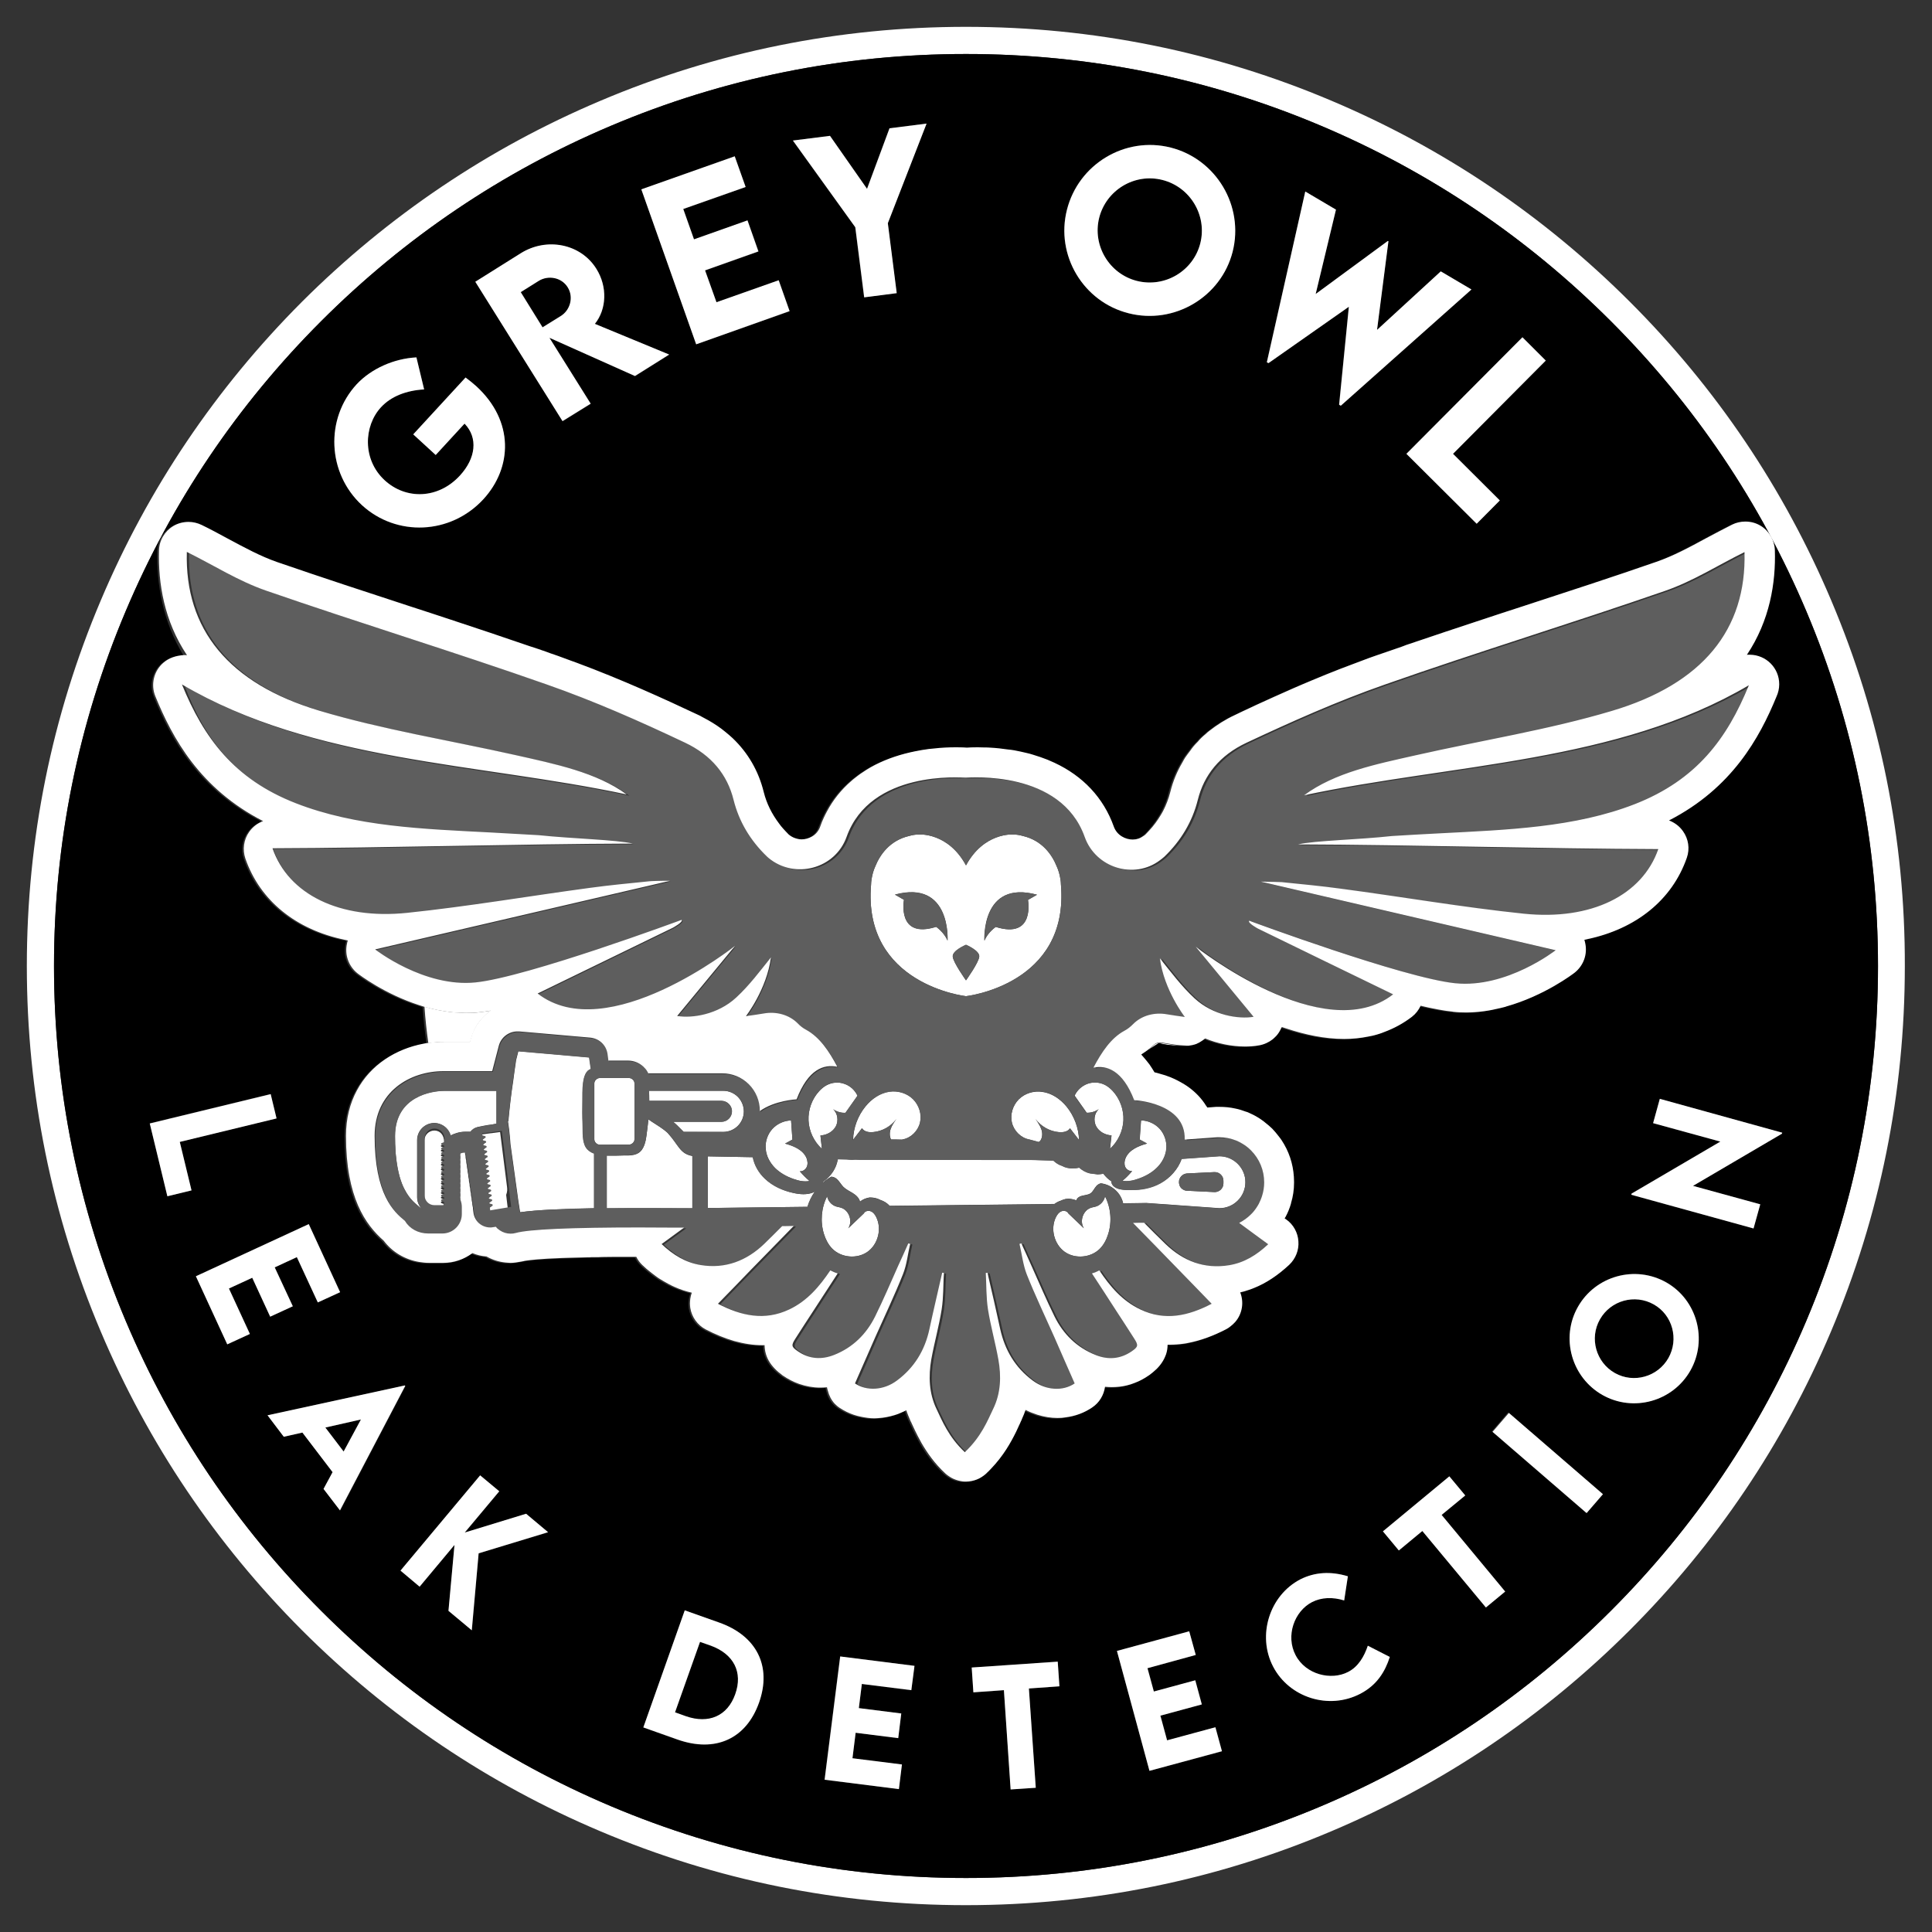 <?xml version="1.0" encoding="utf-8"?>
<!-- Generator: Adobe Illustrator 26.3.1, SVG Export Plug-In . SVG Version: 6.00 Build 0)  -->
<svg version="1.1" id="Layer_12" xmlns="http://www.w3.org/2000/svg" xmlns:xlink="http://www.w3.org/1999/xlink" x="0px" y="0px"
	 viewBox="0 0 1152 1152" style="enable-background:new 0 0 1152 1152;" xml:space="preserve">
<rect x="0" y="0" width="1152" height="1152" fill="#333333" stroke="none"/>
<style type="text/css">
	.st0{fill:#FFFFFF;}
	.st1{fill:#5E5E5E;}
</style>
<g>
	<path class="st0" d="M1091.9,358c-28.2-66.7-68.6-126.6-119.9-177.9C920.6,128.7,860.7,88.3,794,60.1C724.9,30.8,651.5,16,576,16
		c-75.5,0-148.9,14.8-218,44.1C291.3,88.3,231.4,128.7,180,180C128.7,231.4,88.3,291.3,60.1,358C30.8,427.1,16,500.5,16,576
		c0,75.5,14.8,148.9,44.1,218C88.3,860.7,128.7,920.6,180,972c51.4,51.4,111.2,91.7,177.9,119.9c69.2,29.3,142.5,44.1,218,44.1
		c75.5,0,148.9-14.8,218-44.1c66.7-28.2,126.6-68.6,177.9-119.9c51.4-51.4,91.7-111.2,119.9-177.9c29.3-69.2,44.1-142.5,44.1-218
		C1136,500.5,1121.2,427.1,1091.9,358z M1077,787.7c-27.4,64.8-66.6,122.9-116.5,172.8c-49.9,49.9-108,89.1-172.8,116.5
		c-67.2,28.4-138.4,42.8-211.7,42.8c-73.3,0-144.6-14.4-211.7-42.8c-64.8-27.4-122.9-66.6-172.8-116.5
		c-49.9-49.9-89.1-108-116.5-172.8C46.6,720.6,32.2,649.3,32.2,576c0-73.3,14.4-144.6,42.8-211.7c27.4-64.8,66.6-122.9,116.5-172.8
		c49.9-49.9,108-89.1,172.8-116.5C431.4,46.6,502.7,32.2,576,32.2c73.3,0,144.6,14.4,211.7,42.8c64.8,27.4,122.9,66.6,172.8,116.5
		c49.9,49.9,89.1,108,116.5,172.8c28.4,67.2,42.8,138.4,42.8,211.7C1119.8,649.3,1105.4,720.6,1077,787.7z"/>
	<path class="st0" d="M698,642.7c0,0,0.1-0.1,0.1-0.1c-5-2-9.8-2.9-9.8-2.9c1,0.2,2,0.5,3,0.8C693.6,641.1,695.8,641.8,698,642.7z"
		/>
	<path class="st0" d="M708.6,623.8C708.6,623.8,708.6,623.8,708.6,623.8c-0.1,0-0.3,0-0.5,0C708.4,623.8,708.5,623.8,708.6,623.8z"
		/>
	<path class="st0" d="M685.3,635c1,1.5,2,3,3,4.7C688.2,638.9,686.8,637,685.3,635z"/>
	<path class="st0" d="M685.5,625.4c-1.5,1.3-3,2.4-4.7,3.4c-0.1,0.1-0.3,0.2-0.4,0.3l11.2-7.2c-1.4,0-2.7,0.4-3.3,1.1
		C687.4,623.8,686.5,624.6,685.5,625.4z"/>
	<path class="st0" d="M691.6,621.9c1.9,0.9,7,1.4,11.1,1.6c-3.2-0.5-6.5-0.9-9.8-1.5C692.5,621.9,692.1,621.9,691.6,621.9z"/>
	<path d="M338.5,171.2c-3.7-5.9-11.7-7.3-17.3-3.8l-10.7,6.7l13.1,20.9l10.8-6.7C340.1,184.9,342.3,177.2,338.5,171.2z"/>
	<path d="M1077,364.3c-27.4-64.8-66.6-122.9-116.5-172.8c-49.9-49.9-108-89.1-172.8-116.5C720.6,46.6,649.3,32.2,576,32.2
		c-73.3,0-144.6,14.4-211.7,42.8c-64.8,27.4-122.9,66.6-172.8,116.5c-49.9,49.9-89.1,108-116.5,172.8
		C46.6,431.4,32.2,502.7,32.2,576c0,73.3,14.4,144.6,42.8,211.7c27.4,64.8,66.6,122.9,116.5,172.8c49.9,49.9,108,89.1,172.8,116.5
		c67.2,28.4,138.4,42.8,211.7,42.8c73.3,0,144.6-14.4,211.7-42.8c64.8-27.4,122.9-66.6,172.8-116.5c49.9-49.9,89.1-108,116.5-172.8
		c28.4-67.2,42.8-138.4,42.8-211.7C1119.8,502.7,1105.4,431.4,1077,364.3z M921.7,215l-55.3,55.6l27.9,27.8l-13.8,13.9l-41.9-41.7
		l69.1-69.5L921.7,215z M778.3,114.2l18.3,10.8l-12.1,50.3l43-31.6l0.3,0.2l-6.8,52.9l38-34.9l18.3,10.8l-77.9,69.3l-1-0.6l5.8-58.4
		l-48,33.6l-0.9-0.6L778.3,114.2z M636.1,125.1c6.9-27.3,34.8-44,61.9-37.1c27.2,6.9,43.8,34.8,36.9,62.1
		c-6.8,27.1-34.7,43.6-62,36.7C645.9,180,629.3,152.2,636.1,125.1z M494.9,81l22,31.5l13.4-36l22.1-2.8l-23.1,59.3l5.3,41.8
		l-19.4,2.5l-5.3-41.8l-37.2-51.7L494.9,81z M438.1,93.2l6.5,18.3l-37.1,13.2l6.4,18.1l31.9-11.3l6.6,18.5l-31.9,11.3l6.8,19.1
		l37.1-13.2l6.5,18.4l-55.7,19.7l-32.7-92.4L438.1,93.2z M310.6,151.1c15.5-9.7,35.7-5.7,45.1,9.3c6.7,10.7,6.1,24-0.9,32.8
		l44.3,18.3l-20.4,12.8l-51-22.8l24.6,39.3l-16.7,10.4l-52-83.1L310.6,151.1z M212.7,229.1c8.7-9.3,22.2-15.3,35.6-16l4.6,19.1
		c-10.7,0.6-19.8,4.1-25.7,10.6c-10.3,11.2-11.2,31.2,2.2,43.6c12.5,11.5,31.8,11.3,44.8-2.8c9.5-10.3,11-22.5,2.8-31l-17.2,18.7
		l-13.4-12.3l31.2-33.9c2.3,1.7,4.4,3.4,6.4,5.2c22.6,20.8,21.5,48.6,4.2,67.4c-19.6,21.3-51.8,22.5-72.4,3.5
		C195.2,282.2,193.7,249.7,212.7,229.1z M93.8,328.6c0.2-6,3.4-11.5,8.5-14.6c2.8-1.7,5.9-2.5,9.1-2.5c2.7,0,5.4,0.6,7.8,1.8
		c5.4,2.7,10.5,5.5,15.5,8.1c10.1,5.5,19.6,10.6,29.7,14.1c26.4,9.2,53.6,18,79.9,26.6c7.8,2.5,15.6,5.1,23.5,7.7
		c15.6,5.1,31.3,10.4,47,15.8c3.4,1.1,6.7,2.3,10.1,3.4c1.5,0.5,3,1,4.5,1.6c0.8,0.3,1.5,0.5,2.3,0.8c2.6,0.9,5.1,1.8,7.6,2.8
		c1.2,0.4,2.4,0.9,3.6,1.3c26.9,10,51.7,21.3,72.9,31.3c0.5,0.3,1,0.6,1.5,0.8c1.3,0.7,2.7,1.4,3.9,2.1c3.7,2.1,7.1,4.4,10.3,7
		c1.5,1.2,3,2.5,4.4,3.8c9,8.7,15.3,19.5,18.5,32.1c1.7,6.8,4.8,13,9.1,18.7c0.8,1,1.6,2,2.4,3c1,1.2,2.1,2.3,3.2,3.4l0.3,0.3
		c1.6,1.3,3.3,2,4.8,2.4c1,0.2,2,0.4,2.7,0.4c0,0,0,0,0,0c3.9,0,9.2-2,11.2-7.7c0.6-1.8,1.4-3.5,2.1-5.2c0.6-1.2,1.2-2.4,1.8-3.6
		c3.7-7,8.6-13.1,14.6-18.3c0.8-0.7,1.5-1.3,2.3-1.9c2.2-1.7,4.4-3.3,6.8-4.8c0.8-0.5,1.6-1,2.5-1.5c7-3.9,14.9-6.9,23.6-8.9
		c0.9-0.2,1.8-0.4,2.8-0.6c2.7-0.5,5.4-1,8.3-1.4c1-0.1,2-0.2,3.1-0.3c4.3-0.4,8.7-0.7,13.3-0.7c2.9,0,5.1,0.1,6.3,0.2
		c1.2-0.1,3.4-0.2,6.3-0.2c1.4,0,2.8,0.1,4.2,0.1c1.1,0,2.3,0,3.3,0.1c3.6,0.2,7.1,0.6,10.6,1.1c1.3,0.2,2.6,0.3,3.8,0.5
		c2.5,0.4,5,1,7.4,1.6c1.3,0.3,2.5,0.7,3.7,1c3,0.9,5.9,1.9,8.7,3c1.4,0.6,2.8,1.2,4.1,1.8c17,8,29.3,20.9,35.4,38
		c1.9,5.4,7.1,7.8,11.3,7.8c2.4,0,4.5-0.7,6.4-2.1c0.4-0.3,0.9-0.7,1.3-1c1.5-1.4,2.8-2.9,4.1-4.5c0.6-0.8,1.3-1.5,1.8-2.3
		c1.1-1.5,2.1-2.9,3-4.5c0.6-0.9,1.1-1.8,1.6-2.8c1.8-3.5,3.3-7.2,4.2-11.1c1.6-6.4,4.1-12.3,7.3-17.8c0.5-0.9,1-1.9,1.6-2.8
		c1-1.5,2-2.8,3.1-4.2c0.6-0.8,1.2-1.6,1.8-2.4c0.8-1,1.7-1.8,2.6-2.8c0.7-0.7,1.3-1.4,1.9-2.1c0.9-0.9,1.9-1.7,2.8-2.5
		c0.7-0.6,1.4-1.3,2.2-1.9c4.5-3.6,9.6-6.8,15.2-9.4c3-1.4,6.2-2.9,9.3-4.4c1.2-0.5,2.4-1.1,3.6-1.7c7-3.2,14.2-6.5,21.8-9.8
		c3.8-1.6,7.6-3.3,11.5-4.9c5.5-2.3,11.1-4.6,16.8-6.8c4.2-1.6,8.4-3.2,12.7-4.8c2.8-1,5.7-2.1,8.5-3.1c3.2-1.1,6.4-2.2,9.6-3.3
		c1.9-0.7,3.9-1.3,5.8-2c0.4-0.2,0.9-0.3,1.3-0.5c0.9-0.3,1.9-0.6,2.8-1c14.7-5,29.6-9.9,44.3-14.8c7.9-2.6,15.7-5.2,23.5-7.7
		c26.3-8.6,53.5-17.5,79.9-26.6c10.1-3.5,19.6-8.7,29.7-14.1c5-2.7,10.1-5.5,15.5-8.1c2.5-1.2,5.1-1.8,7.8-1.8
		c3.1,0,6.3,0.8,9.1,2.5c5.1,3.1,8.4,8.6,8.5,14.6c0.5,19.4-3,41.9-16.7,62.4c0.3,0,0.5,0,0.8-0.1c0.3,0,0.6,0,0.9,0
		c0,0,0.1,0,0.1,0c9.7,0.1,17.5,7.9,17.5,17.6c0,2.6-0.6,5.1-1.6,7.3c-10.2,24.9-26.7,54.7-64.1,73.9c3.3,1.2,6.2,3.4,8.3,6.4
		c3.3,4.6,4.1,10.6,2.3,15.9c-8.8,25.3-30.3,42.5-59.4,48.5c-0.6,0.1-1.1,0.3-1.7,0.4c0.2,0.6,0.4,1.2,0.5,1.9
		c1.5,6.6-1,13.5-6.3,17.7c-0.9,0.7-18,13.9-41,20.2c-0.2,0-0.4,0.1-0.5,0.2c-1,0.3-1.9,0.5-2.9,0.7c-6.4,1.5-13.3,2.6-20.3,2.6
		c-2.6,0-5.2-0.1-7.7-0.4c-0.4,0-0.8-0.1-1.2-0.2c-1.2-0.1-2.5-0.3-3.9-0.5c-2.3-0.4-4.9-0.9-7.6-1.4c-1.5-0.3-3-0.7-4.6-1
		c-0.7-0.2-1.3-0.3-2.1-0.5c-1.2,2.5-2.9,4.8-5.2,6.6c-5,3.9-10.6,6.9-16.6,9.1c-0.9,0.3-1.8,0.7-2.7,1c-1.3,0.4-2.6,0.8-3.9,1.1
		c-1,0.2-2,0.4-3,0.6c-4.5,0.9-9.3,1.4-14.2,1.4c-11.4,0-23.2-2.5-34.4-6.2c-0.9-0.3-1.9-0.6-2.8-0.9c-0.2,0.4-0.4,0.8-0.6,1.2
		c-0.7,1.5-1.6,2.9-2.7,4.1c-0.6,0.7-1.3,1.4-2.1,2c-2.3,1.8-5.1,3.1-8.1,3.6c-2.6,0.4-5.4,0.7-8.3,0.7c-8.1,0-16.3-1.7-23.9-4.8
		c-0.6,0.6-1.3,1-2,1.5c-1.1,0.7-2.2,1.3-3.3,1.8c-1.4,0.6-2.9,0.9-4.5,1c0,0,0,0,0,0.1c-0.1,0-0.2,0-0.5,0c-0.9,0-3-0.1-5.4-0.3
		c-4.1-0.3-9.2-0.8-11.1-1.6l-11.2,7.2c0,0,2.6,3,4.9,5.9c1.5,2,2.9,3.9,3,4.7c0,0,4.8,0.9,9.8,2.9c0,0-0.1,0.1-0.1,0.1
		c0.1,0,0.1,0,0.2,0.1c2.7,1.1,5.4,2.4,7.8,4c0.9,0.6,1.8,1.2,2.7,1.8c4.2,3,7.8,6.7,10.4,11.1c0.2,0.4,0.5,0.7,0.7,1l5.2-0.4
		c0.2,0,0.5,0,0.7,0c0.4,0,0.9,0,1.3,0c3.2,0,6.4,0.4,9.5,1c2.2,0.5,4.3,1.1,6.4,1.9c0.4,0.2,0.8,0.3,1.2,0.4
		c2.1,0.9,4.1,1.9,6.2,3.2c2.2,1.3,4.1,2.9,6,4.5c0.8,0.7,1.5,1.3,2.2,2c0,0,0,0,0,0c1.4,1.4,2.7,3,3.9,4.6c0.6,0.8,1.2,1.5,1.7,2.3
		c4.3,6.5,6.8,13.9,7.3,21.8c0.1,1,0.1,1.9,0.1,2.9c0,0.2,0,0.5,0,0.7c-0.1,4.1-0.7,8.2-1.8,12.1c0,0.1,0,0.1,0,0.2
		c-0.8,2.8-2,5.5-3.3,8.1c-0.1,0.3-0.3,0.6-0.5,0.8c0,0,0,0,0,0c0.3,0.2,0.6,0.4,0.9,0.6c4.3,3.1,6.9,7.9,7.3,13.1
		c0.3,5.2-1.7,10.4-5.5,14c-6.7,6.3-13.7,10.9-21,13.8c-1,0.4-2,0.7-3,1.1c-1.7,0.6-3.4,1.1-5.2,1.5c1.1,2.9,1.5,6,1,9.1
		c-0.5,3.2-1.9,6.2-4,8.6c-0.8,0.9-1.7,1.8-2.7,2.5c-0.8,0.6-1.6,1.2-2.5,1.7c-7.9,4.1-15.3,6.8-22.6,8.2c-0.9,0.2-1.9,0.4-2.8,0.5
		c-2.8,0.4-5.7,0.6-8.4,0.6c-0.4,0-0.9,0-1.3,0c0,1.9-0.3,3.8-0.9,5.7c-0.3,0.9-0.6,1.8-1.1,2.6c-1.5,3-3.7,5.7-6.8,8.2
		c-0.6,0.5-1.3,1-1.9,1.5c-0.3,0.2-0.6,0.4-0.9,0.6c-2.5,1.7-5.1,3-7.8,4.1c-1.6,0.6-3.3,1.2-5,1.6c-2.9,0.7-5.8,1-8.9,1
		c-1.3,0-2.7-0.1-4-0.2c-0.6,4.9-3.3,9.4-7.6,12.3c-4.7,3.2-10.1,5.1-15.8,5.9c-1.6,0.2-3.2,0.4-4.9,0.4c-4,0-8.1-0.7-12-1.9
		c-2.4-0.8-4.8-1.7-7.1-2.9c-0.3,0.8-0.6,1.6-0.9,2.5c-0.4,0.9-0.7,1.9-1.2,2.8c-0.2,0.5-0.5,1.1-0.7,1.6c-0.4,0.8-0.7,1.6-1.1,2.4
		c-0.1,0.3-0.3,0.6-0.4,0.9c-0.4,0.9-0.8,1.8-1.3,2.8c-3,6.3-7.5,14.2-15.1,22.2c-0.6,0.7-1.3,1.3-2,2c-0.3,0.3-0.5,0.5-0.8,0.8
		c-0.9,0.8-1.8,1.5-2.8,2.1c-0.9,0.6-1.8,1-2.8,1.4c-2.1,0.8-4.3,1.2-6.5,1.2c0,0,0,0-0.1,0c-1.5,0-3-0.3-4.4-0.6
		c-1.9-0.5-3.8-1.3-5.5-2.5c-0.7-0.5-1.4-1-2.1-1.6c-6.7-6.2-11.2-12.7-14.4-18.4c-0.9-1.5-1.6-3-2.3-4.3c-1.1-2.1-2-4.1-2.8-5.8
		c-0.4-0.8-0.8-1.6-1.1-2.4c-0.1-0.3-0.2-0.6-0.4-0.8c-0.5-1-0.9-2-1.3-3.1c-0.4-1-0.8-2-1.1-3c-1,0.5-2,0.9-3,1.4
		c-1.3,0.6-2.6,1.1-4,1.5c-3.2,1-6.5,1.6-9.9,1.8c-0.7,0-1.5,0.1-2.2,0.1c-2.6,0-5.2-0.4-7.7-0.9c-3.1-0.6-6.1-1.6-8.9-3
		c-1.4-0.7-2.7-1.4-4-2.3c-1.1-0.7-2.1-1.6-3-2.5c-2.1-2.2-3.4-4.9-4.1-7.8c-0.2-0.7-0.4-1.3-0.5-2c-1.3,0.1-2.7,0.2-4,0.2
		c-4.4,0-8.6-0.7-12.6-2.2c-3.4-1.2-6.8-2.9-9.9-5.1c-0.4-0.3-0.8-0.6-1.1-0.9c-1.8-1.4-3.3-2.8-4.6-4.3c-2.7-3.2-4.3-6.6-4.8-10.3
		c-0.1-0.8-0.2-1.6-0.2-2.5c-0.4,0-0.9,0-1.3,0c-5.5,0-11.1-0.8-16.9-2.5c-5.4-1.5-11-3.8-16.9-6.9c-4.9-2.6-8.3-7.3-9.2-12.8
		c-0.1-0.9-0.2-1.8-0.2-2.7c0-0.9,0.1-1.9,0.2-2.8c0.2-1.2,0.5-2.4,0.9-3.6c-3.5-0.8-6.9-2-10.2-3.4c-2.3-1-4.5-2.2-6.7-3.5
		c-0.7-0.4-1.3-0.8-2-1.2c-0.8-0.5-1.7-1.1-2.5-1.7c-1.5-1.1-3-2.2-4.5-3.5c-0.8-0.6-1.5-1.3-2.3-2c-0.4-0.3-0.7-0.6-1.1-1
		c-1.6-1.5-2.8-3.2-3.8-5.1c-2.6,0-5.1,0-7.5,0c-1.6,0-3.1,0-4.6,0c-3,0-5.8,0-8.4,0.1c-1.3,0-2.5,0-3.7,0.1c-0.8,0-1.6,0-2.4,0
		c-1,0-2,0-3,0.1c-4.3,0.1-8.1,0.2-11.5,0.3c-1.1,0-2.2,0.1-3.2,0.1c-13.2,0.5-19,1.2-21.6,1.6c-0.7,0.1-1.1,0.2-1.4,0.3
		c-0.6,0.2-1.1,0.2-1.7,0.3c-2,0.4-4,0.7-6,0.7c0,0,0,0,0,0c-0.6,0-1.2-0.1-1.7-0.1c-0.4,0-0.9,0-1.3-0.1c-4-0.4-7.8-1.6-11.3-3.6
		c-2.9-0.2-5.8-0.9-8.4-2c-4.9,3.6-10.9,5.8-17.4,5.8l-8.4,0c-2,0-3.9-0.2-5.8-0.5c-8.6-1.4-16.2-5.9-21.3-12.7
		c-10.9-9.6-22.5-25.8-22.5-62.5c0-10.5,2.4-19.5,6.5-27.1c8.2-15.4,23.4-24.8,39.8-27.9c0.9-0.2,1.7-0.3,2.6-0.4
		c-1-7.2-1.8-14.4-2.3-21.7c-1-0.3-1.9-0.6-2.8-0.9c-20.9-6.7-36-18.3-36.9-19c-5.3-4.2-7.8-11-6.3-17.7c0.1-0.6,0.3-1.3,0.5-1.9
		c-0.6-0.1-1.1-0.3-1.7-0.4c-29.1-6.1-50.7-23.3-59.4-48.5c-1.9-5.4-1-11.3,2.3-15.9c2.1-3,5-5.1,8.3-6.4
		c-37.7-19.3-54.2-49.5-64.3-74.5c-2.8-7-0.9-15,4.8-19.9c3.3-2.8,7.4-4.3,11.5-4.3c0.6,0,1.1,0,1.7,0.1
		C96.9,370.5,93.3,348,93.8,328.6z M99.8,713.3l-10.5-43.5l72.1-17.5l3.5,14.5l-57.7,14l7,29L99.8,713.3z M149,795.4l-13.4,6.2
		L116.8,761l67.3-31.1l18.7,40.6l-13.3,6.1l-12.5-27l-13.1,6.1l10.7,23.2l-13.5,6.2l-10.7-23.2l-13.9,6.4L149,795.4z M193,887.8
		l5.4-10l-18-23.6l-11.1,2.5l-9.7-12.8l81.9-17.8l0.3,0.4l-38.9,74.2L193,887.8z M285.4,926.2l-4,45.9l-13.9-11.6l3.5-39.3
		l-20.8,24.9l-11.4-9.5l47.5-56.8l11.4,9.5l-20.5,24.6l36.5-11.2l13.2,11L285.4,926.2z M452.6,1015.3c-7.7,21.7-26.1,30-48.7,22
		l-20.3-7.2l24.7-69.8l20.3,7.2C451.2,975.3,460.3,993.5,452.6,1015.3z M543.4,1007.8l-29.5-3.7l-1.8,14.4l25.3,3.2l-1.9,14.7
		l-25.3-3.2l-1.9,15.2l29.5,3.7l-1.9,14.7l-44.3-5.6l9.3-73.5l44.3,5.6L543.4,1007.8z M617.6,1066l-14.9,1l-4.1-59.2l-18.2,1.2
		l-1-14.7l51.3-3.5l1,14.7l-18.2,1.3L617.6,1066z M685.4,1055.9L666,984.4l43.1-11.7l3.9,14.2l-28.7,7.8l3.8,14l24.7-6.7l3.9,14.3
		l-24.7,6.7l4,14.8l28.8-7.8l3.9,14.3L685.4,1055.9z M811.2,1009.9c-19,9.9-42.5,2.3-52.1-16.2c-9.7-18.5-2.2-42.4,16.3-52
		c8.6-4.3,18-4.9,28.3-1.8l-2.2,14.4c-6.8-2.1-13.6-2-19.2,1c-10.6,5.5-15.7,20.1-9.8,31.6c6.1,11.7,21.2,15.3,31.4,10
		c6-3.1,9.6-9.1,11.7-15.6l13.1,6.7C825.9,996.8,821.1,1004.8,811.2,1009.9z M886,958.5l-37.9-45.7l-14.1,11.7l-9.4-11.4l39.6-32.8
		l9.4,11.4l-14,11.6l37.9,45.7L886,958.5z M945.6,901.9l-56.1-48.4l9.7-11.3l56.1,48.4L945.6,901.9z M1007.9,817.2
		c-10.4,18.4-34,25-52.4,14.5c-18.5-10.5-25.1-34.1-14.6-52.6c10.5-18.4,34.1-25,52.7-14.5C1011.9,775.1,1018.4,798.8,1007.9,817.2z
		 M1062.5,676l-53,31.1l40,11l-4,14.4l-72.9-20.1l0.2-0.7l52.9-31l-40-11l4-14.4l73,20.1L1062.5,676z"/>
	<path d="M986.1,777.8c-11.3-6.4-25.7-2.4-32.1,8.9c-6.4,11.2-2.4,25.6,8.9,32c11.2,6.3,25.5,2.4,31.9-8.9
		C1001.2,798.5,997.3,784.1,986.1,777.8z"/>
	<polygon points="204.9,865.5 215.3,846.4 194,851.2 	"/>
	<path d="M677.9,167.5c16.6,4.2,33.6-5.9,37.8-22.4c4.2-16.6-5.9-33.6-22.6-37.8c-16.6-4.2-33.5,6-37.7,22.6
		C651.3,146.4,661.4,163.3,677.9,167.5z"/>
	<path d="M423.7,981.3l-6.3-2.2l-14.9,42l6.4,2.3c13.7,4.9,24.9-0.1,29.5-13.1C443.1,997.1,437.5,986.2,423.7,981.3z"/>
	<path class="st0" d="M302.3,707.5l-4.1-32.5l-11.7,1.5l0.1,0.9c0.1,0.8,1.9,0.3,2,1.2c0.1,0.9-1.8,0.8-1.7,1.7
		c0.1,0.8,1.9,0.3,2,1.2c0.1,0.9-1.8,0.8-1.7,1.7c0.1,0.8,1.9,0.3,2,1.2c0.1,0.9-1.8,0.8-1.7,1.7c0.1,0.8,1.9,0.3,2,1.2
		c0.1,0.9-1.8,0.8-1.7,1.7c0.1,0.8,1.9,0.3,2,1.2c0.1,0.9-1.8,0.8-1.7,1.7c0.1,0.8,1.9,0.3,2,1.2c0.1,0.9-1.8,0.8-1.7,1.7
		c0.1,0.8,1.9,0.3,2,1.2c0.1,0.9-1.8,0.8-1.7,1.7c0.1,0.8,1.9,0.3,2,1.2c0.1,0.9-1.8,0.8-1.7,1.7c0.1,0.8,1.9,0.3,2,1.2
		c0.1,0.9-1.8,0.8-1.7,1.7c0.1,0.8,1.9,0.3,2,1.2c0.1,0.9-1.8,0.8-1.7,1.7c0.1,0.8,1.9,0.3,2,1.2c0.1,0.9-1.8,0.8-1.7,1.7
		c0.1,0.8,1.9,0.3,2,1.2c0.1,0.9-1.8,0.8-1.7,1.7c0.1,0.8,1.9,0.3,2,1.2c0.1,0.9-1.8,0.8-1.7,1.7c0.1,0.8,1.9,0.3,2,1.2
		c0.1,0.9-1.8,0.8-1.7,1.7c0.1,0.8,1.9,0.3,2,1.2c0.1,0.9-1.8,0.8-1.7,1.7l0.2,1.5l11.5-1.5c-0.3-2.8-0.7-5.6-1-8.4
		C302.6,710.4,302.5,708.9,302.3,707.5z"/>
	<path class="st0" d="M294.5,670.3c0.5-0.1,1-0.2,1.5-0.3v-19.6c-5,0-24.7,0-31.1,0c-7.3,0-29.4,3.1-29.4,27c0,3.2,0.1,6.2,0.3,8.9
		c0.1,0.9,0.1,1.8,0.2,2.6c0.5,5.1,1.3,9.4,2.3,12.9c0.9,2.9,1.8,5.4,2.9,7.4c0.4,0.8,0.9,1.6,1.3,2.3c3.3,5.3,7,7.5,9,9.4
		c0,0,0,0,0,0c0,0,0,0,0.1,0c-1.8-1.9-2.9-4.4-2.9-7.1l0-34c0-2.7,1.1-5.3,3-7.2c1.9-1.9,4.5-3,7.2-3c2.7,0,5.3,1.1,7.2,3
		c1.2,1.2,2.1,2.8,2.6,4.4c2.4-1.2,5.5-2.2,8.6-2.2c0.9,0,2,0,3.2,0c1-1.4,2.6-2.4,4.3-2.8c2-0.5,4.2-0.8,6.2-1.2
		C292.3,670.7,293.4,670.5,294.5,670.3z"/>
	<path class="st0" d="M366.4,682.5l8.7,0c0.9,0,1.6-0.4,2.2-0.9c0,0,0.1-0.1,0.1-0.1c0,0,0.1-0.1,0.1-0.1c0.6-0.6,0.9-1.4,0.9-2.3
		l0-9.3c0,0,0,0,0,0l0-9.4v-0.1l0-4.8c0,0,0,0,0,0l0-9.2c0,0,0,0,0,0v-0.1c0-0.9-0.3-1.7-0.9-2.3c0,0-0.1-0.1-0.1-0.1
		c0,0-0.1-0.1-0.1-0.1c-0.6-0.6-1.4-0.9-2.2-0.9l-8.7,0h0l-3.6,0l-5,0c0,0,0,0,0,0h-0.1c-0.9,0-1.6,0.4-2.2,0.9c0,0-0.1,0.1-0.1,0.1
		c0,0-0.1,0.1-0.1,0.1c-0.6,0.6-0.9,1.4-0.9,2.3v0.1c0,0,0,0,0,0l0,6.7v0.4l0,18.7v1l0,6v0v0.1c0,0.9,0.3,1.7,0.9,2.3
		c0,0,0.1,0.1,0.1,0.1c0,0,0.1,0.1,0.1,0.1c0.6,0.6,1.4,0.9,2.2,0.9l5.1,0L366.4,682.5z"/>
	<path class="st0" d="M259,674.1c-3.2,0-5.9,2.6-5.9,5.9l0,34c0,3.2,2.6,5.8,5.8,5.8l5.3,0l0.6-1.5c0-0.8-1.9-0.5-1.9-1.4
		c0-0.9,1.9-0.6,1.9-1.4c0-0.8-1.9-0.5-1.9-1.4c0-0.9,1.9-0.6,1.9-1.4c0-0.8-1.9-0.5-1.9-1.4c0-0.9,1.9-0.6,1.9-1.4
		c0-0.8-1.9-0.5-1.9-1.4c0-0.9,1.9-0.6,1.9-1.4c0-0.8-1.9-0.5-1.9-1.4c0-0.9,1.9-0.6,1.9-1.4c0-0.8-1.9-0.5-1.9-1.4
		c0-0.9,1.9-0.6,1.9-1.4c0-0.8-1.9-0.5-1.9-1.4c0-0.9,1.9-0.6,1.9-1.4c0-0.8-1.9-0.5-1.9-1.4c0-0.9,1.9-0.6,1.9-1.4
		c0-0.8-1.9-0.5-1.9-1.4s1.9-0.6,1.9-1.4c0-0.8-1.9-0.5-1.9-1.4c0-0.9,1.9-0.6,1.9-1.4c0-0.8-1.9-0.5-1.9-1.4c0-0.9,1.9-0.6,1.9-1.4
		c0-0.8-1.9-0.5-1.9-1.4c0-0.9,1.9-0.6,1.9-1.4c0-0.8-1.9-0.5-1.9-1.4c0-0.9,1.9-0.6,1.9-1.4v-0.8
		C264.9,676.7,262.3,674.1,259,674.1z"/>
	<path class="st0" d="M349.5,684.2c-2.4-3.7-1.8-9.5-2-13.7c-0.2-4.9-0.2-9.8-0.1-14.7c0.1-4.2-0.7-16.9,5-18.4l-1-6.9l-42.3-3.7
		l-1.4,5.5c0,0.3-0.1,0.6-0.1,0.9c-0.6,3.8-1.1,7.7-1.6,11.5c-1.2,7.7-2.1,15.5-2.8,23.3c0,0.3-0.1,0.6-0.3,0.9c0,0.1,0,0.2,0.1,0.3
		c0.5,3.1,0.8,6.1,1.1,9.2c0.1,1.3,0.2,2.6,0.3,3.9c0.6,4.1,1.1,8.2,1.7,12.2c0.8,5.5,1.5,11.1,2.3,16.6c0.4,3,0.8,6,1.3,8.9
		c0.1,1,0.3,1.9,0.5,2.8c9.9-1.4,26.6-2.1,44.3-2.4v-32.7C352.4,687.1,350.7,686,349.5,684.2z"/>
	<path class="st0" d="M607.5,655.5c-3.6,3.6-5.3,9.1-4.1,14c1.2,4.9,5.4,9.1,10.4,10l4.9,1.3c0.5,0.5,1.3-0.1,1.7-0.7
		c1.3-2,1.3-4.6,0.5-6.8c-0.8-2.2-2.2-4.2-3.5-6.1c3.3,4.4,8.4,7.4,13.9,7.9c2.5,0.2,5.4-0.2,6.7-2.3c1.8,2.3,3.6,4.7,5.4,7
		c-0.2-7.2-2.9-14.3-7.4-19.9c-3.7-4.5-8.7-8-14.4-8.8C616.5,650.3,611.1,651.9,607.5,655.5z"/>
	<path class="st0" d="M576,594c0,0,61.7-6.8,56.6-66.6c0-0.9-0.1-1.7-0.2-2.6c0-0.1,0-0.1,0-0.2c0,0,0-0.2-0.1-0.4
		c-0.4-2.6-1.1-5.2-2.2-7.6c-2.7-6.7-8.5-15.5-20.4-18.2c-1.8-0.5-3.6-0.8-5.3-0.8c-0.7-0.1-17.8-1.2-28.4,18.4
		c-10.6-19.6-27.7-18.5-28.4-18.4c-1.7,0-3.5,0.3-5.3,0.8c-11.9,2.7-17.7,11.5-20.4,18.2c-1.1,2.4-1.8,5-2.2,7.6
		c0,0.2-0.1,0.4-0.1,0.4c0,0.1,0,0.1,0,0.2c-0.1,0.9-0.2,1.7-0.2,2.6C514.3,587.2,576,594,576,594z M618.3,533.5l-5.4,3.1
		c0,0,4.5,23.5-19.2,16.1c0,0-4.7,3.2-6.8,8.2C587,560.8,584.8,524.4,618.3,533.5z M576,563.4c0,0,8.3,3.4,7.9,7.1
		c-0.4,3.6-7.9,14.1-7.9,14.1s-7.5-10.5-7.9-14.1C567.7,566.8,576,563.4,576,563.4z M565,560.8c-2.1-5-6.8-8.2-6.8-8.2
		c-23.6,7.4-19.2-16.1-19.2-16.1l-5.4-3.1C567.2,524.4,565,560.8,565,560.8z"/>
	<path class="st0" d="M492.9,647.1c-1.7,0.9-3.1,2.1-4.4,3.5c-4.4,4.7-6.7,11.2-6.4,17.6c0.3,6.4,3.3,12.6,8,16.9
		c-0.3-2.7-0.6-5.3-0.9-8c3.7-0.2,7.4-2.2,9.2-5.5c1.7-3.3,1.1-7.8-1.7-10.2c2.1,1.5,4.8,2.3,7.4,2.2l7.2-10.2
		c-1.5-3.3-4.4-6-7.8-7.1C500,645,496.1,645.4,492.9,647.1z"/>
	<path class="st0" d="M514,672.7c1.3,2.1,4.2,2.6,6.7,2.3c5.5-0.5,10.7-3.4,13.9-7.9c-1.4,1.9-2.8,3.9-3.5,6.1
		c-0.7,2-0.7,4.3,0.2,6.2c2.2,0,4.4,0,6.6,0.1l0.3-0.1c5-0.9,9.2-5,10.4-10c1.2-4.9-0.5-10.4-4.1-14c-3.6-3.6-9-5.2-14-4.5
		c-5.7,0.8-10.8,4.3-14.4,8.8c-4.6,5.6-7.2,12.7-7.4,19.9C510.4,677.4,512.2,675,514,672.7z"/>
	<path class="st0" d="M462.1,696.4c3.1,3.1,7,5.2,11.1,6.6c3.1,1.1,6.4,1.8,9.5,1.2c-2.1-1.8-4-3.7-5.8-5.8c1.8,0.2,3.5-1.1,4.2-2.7
		c0.7-1.6,0.4-3.6-0.2-5.2c-2.1-4.9-7.6-7.2-12.8-8.6c1.5-0.8,3-1.6,4.4-2.4l-0.8-11.4c-4.2,0.1-8.4,2-11.2,5.1
		c-2.8,3.1-4.3,7.5-3.9,11.7C456.9,689.3,459.1,693.3,462.1,696.4z"/>
	<path class="st0" d="M674.4,709.5c-1.7,0.1-3.5,0.1-5.2-0.2c-1.4-0.2-2.8-0.5-4-1.2c-1.1-0.6-2.1-1.5-2.4-2.8
		c-0.1-0.3-0.1-0.6,0-0.9c-1.9-1.2-3.5-2.8-4.9-4.6c-1.1,0.2-2.2,0.4-3.4,0.4c-1.5-0.2-3-0.4-4.6-0.6c-2.4-0.6-4.6-1.8-6.4-3.4
		c-1.2,0.3-2.4,0.4-3.7,0.4c-2.4,0.1-4.6-0.4-6.6-1.5c-1.9-0.6-3.6-1.7-5.1-3.1c-0.9,0-1.8,0-2.7-0.1c-3.2-0.1-6.6-0.2-10.2-0.3
		c-1.8,0-100.6-0.1-102.4-0.1c-0.9,0-1.9,0-2.9-0.1c-1.7,0.1-3.4,0.1-5-0.1c-1.8,0-3.5-0.1-5.3-0.1c-0.6,3.1-1.8,6.1-4,8.9
		c-1.4,1.8-3,3.2-4.7,4.4c-0.1,0.2-0.2,0.5-0.3,0.7c0.9-0.8,1.8-1.5,2.8-2.2c0.7-0.5,1.5-1,2.3-1.4c1.3,0.1,2.6,0.7,3.5,1.6
		c1.4,1.3,2.3,3,3.6,4.4c1.6,1.6,3.7,2.6,5.7,3.8c1.9,1.2,3.8,2.9,4.3,5.1c1.6-1.4,3.7-2.2,5.8-2.5c0,0,0,0,0,0
		c2.3,0,4.4,0.4,6.4,1.5c2.1,0.7,4,1.9,5.5,3.5c0,0,0,0,0,0c34-0.4,69.8-0.8,98.2-1.1c1.1-0.8,2.3-1.5,3.6-1.9c1-0.5,2-0.8,3.1-1.1
		c0.7-0.1,1.3-0.1,2-0.2c1.5,0.2,3,0.5,4.4,1c0.4-1.6,2.2-2.5,3.8-2.8c1.6-0.4,3.4-0.5,4.7-1.4c1.5-1.1,2.2-3,3.5-4.4
		c0.6-0.7,1.5-1.2,2.4-1.5c0.4,0,0.8,0,1.1,0.1c4,0.7,7.7,3.1,10.1,6.5c1.1,1.6,1.9,3.4,2.3,5.3c8.7-0.1,13.9-0.2,13.9-0.2l43.5,3.1
		c8.5,0,15.5-6.9,15.5-15.5c0-1.1-0.1-2.1-0.3-3.1c-1.4-7-7.7-12.4-15.2-12.4l-22.5,1.6c-2.2,6.2-6.9,11.4-12.7,14.5
		C686.6,708.4,680.5,709.6,674.4,709.5z M704.4,701.3c0.2-0.2,0.5-0.4,0.7-0.6c0.8-0.6,1.7-0.9,2.8-1l16.2-0.8
		c3-0.1,5.4,2.2,5.4,5.2l0,1.5c0,3-2.5,5.3-5.4,5.2l-16.2-0.8c-0.3,0-0.7-0.1-1-0.1c-0.3-0.1-0.6-0.2-0.9-0.3
		c-0.6-0.3-1.1-0.7-1.6-1.1c-0.7-0.7-1.1-1.6-1.3-2.6c-0.1-0.3-0.1-0.7-0.1-1C702.9,703.5,703.5,702.3,704.4,701.3z"/>
	<path class="st0" d="M675.1,698.3c-1.8,2.1-3.7,4.1-5.8,5.8c3.2,0.6,6.5-0.1,9.5-1.2c4.1-1.4,8-3.6,11.1-6.6
		c3.1-3.1,5.3-7.1,5.6-11.4c0.3-4.2-1.1-8.5-3.9-11.7c-2.8-3.1-7-5.1-11.2-5.1l-0.8,11.4c1.5,0.8,3,1.6,4.4,2.4
		c-5.1,1.4-10.7,3.7-12.8,8.6c-0.7,1.6-0.9,3.5-0.3,5.2C671.6,697.3,673.3,698.5,675.1,698.3z"/>
	<path class="st0" d="M653.8,719.3c-1.1,0.4-2.3,0.5-3.4,0.9c-4.7,1.6-6.8,8.1-4.1,12.2l-9.3-8.9c-0.7-1.5-2.7-1.9-4.2-1.2
		c-1.5,0.6-2.5,2.1-3.2,3.5c-3.4,6.9-1,16.1,5.2,20.6c6.3,4.5,15.7,3.6,21.1-1.9c2.4-2.4,3.9-5.5,4.9-8.7c2.3-7.4,1.6-15.6-1.9-22.5
		C658.4,716,656.3,718.4,653.8,719.3z"/>
	<path class="st0" d="M655.3,661.3c-2.8,2.4-3.4,6.9-1.7,10.2c1.7,3.3,5.4,5.3,9.2,5.5c-0.3,2.7-0.6,5.3-0.9,8
		c4.8-4.3,7.7-10.5,8-16.9c0.3-6.4-2.1-12.9-6.4-17.6c-1.3-1.4-2.8-2.6-4.4-3.5c-3.2-1.7-7.1-2-10.5-0.8c-3.4,1.2-6.3,3.8-7.8,7.1
		l7.2,10.2C650.6,663.6,653.2,662.8,655.3,661.3z"/>
	<path class="st0" d="M398.4,675.9c-0.2-0.3-0.5-0.5-0.8-0.8c-0.5-0.4-1-0.9-1.6-1.3c-1.9-1.5-3.9-2.7-5.9-4c-1-0.6-2-1.3-3-2
		c-0.2-0.1-0.3-0.2-0.5-0.3c-0.2,2.1-0.4,4.2-0.7,6.3c-0.5,3.8-0.8,8.4-3.1,11.7c-2.6,3.7-6.9,3.5-11,3.5c-3.3,0.1-6.7,0.2-10,0.1
		v31.4c19.4-0.2,38.9,0,51,0v-31.2C405.4,688,404.7,682.9,398.4,675.9z"/>
	<path class="st0" d="M443.5,662.7c0-3.4-1.4-6.5-3.6-8.7c-2.2-2.2-5.3-3.6-8.7-3.6h-44.3c0.1,2,0.2,4,0.2,6l43,0
		c1.7,0,3.3,0.7,4.4,1.8c1.1,1.1,1.9,2.7,1.9,4.4c0,3.5-2.8,6.3-6.3,6.3l-28.7,0c0.1,0.1,0.3,0.2,0.4,0.4c0.7,0.6,1.4,1.1,2,1.8
		c0.7,0.7,1.3,1.4,2,2c0.6,0.6,1.2,1.2,1.8,1.8l23.6,0C438,674.9,443.5,669.5,443.5,662.7z"/>
	<path class="st0" d="M473,711.3c-6.2-1.4-12.2-4.1-16.8-8.4c-3.6-3.4-6.3-8-7.3-12.9c-11.1-0.2-20.6-0.4-26.9-0.5v30.8
		c8.1-0.1,30.8-0.4,59.5-0.7c0.9-3.2,2.4-6.3,4.4-9.1c-0.3,0.2-0.6,0.3-0.9,0.5C481.2,712.6,476.9,712.2,473,711.3z"/>
	<path class="st0" d="M519.3,722.3c-1.5-0.6-3.5-0.2-4.2,1.2l-9.3,8.9c2.7-4.1,0.6-10.6-4.1-12.2c-1.1-0.4-2.3-0.5-3.4-0.9
		c-2.6-0.9-4.6-3.3-5.1-6c-3.5,6.9-4.2,15.1-1.9,22.5c1,3.2,2.6,6.3,4.9,8.7c5.4,5.5,14.9,6.3,21.1,1.9c6.3-4.5,8.6-13.7,5.2-20.6
		C521.8,724.3,520.8,722.9,519.3,722.3z"/>
	<path class="st1" d="M176.7,479.3c36,14.1,76.5,15.4,116.6,17.5c9.5,0.5,18.9,1,28.4,1.6c19.9,2.2,46.3,2.7,56,5
		c-67.5,0.2-147,2.6-214.8,2.8c9.5,27.4,39.9,42.7,80.3,38.5c36.5-3.8,72.7-10.1,109-14.9c11.7-1.6,23.5-2.7,35.2-3.9
		c0.1,0,7.7-0.3,12.5-0.3c-58.6,13.6-117.2,27.3-175.8,40.9c0,0,29.1,22.8,59.8,19.7c30.7-3.1,122.9-37.3,122.9-37.3
		c1.3,1.2-5.2,4.7-5.2,4.7c-26.4,12.9-53,25.8-80.6,39.2c41.4,32.2,117.7-28.4,117.7-28.4l-34.5,41.8c8.9,1.5,24.2-0.8,35.2-11
		c7.9-7.3,14.1-15.7,20.7-23.9c-2.5,19.1-14.9,35-14.9,35c3.5-0.5,7.2-1,10.7-1.6c7.3-1.3,15,0.6,20.2,5.9c1.6,1.6,3.2,2.9,5.1,3.9
		c8,4.3,13.6,12.7,18.5,22c-7.9-1.6-17.4,1.5-24.3,19.4c0,0-12.9,0.6-21.9,7c0-0.1,0-0.1,0-0.1c0-6-2.3-11.6-6.5-15.8
		c-4.3-4.3-9.9-6.6-15.9-6.6h-44.1c-0.5-1-1.2-2-1.9-2.9c-0.2-0.2-0.3-0.4-0.5-0.5c0,0,0,0-0.1-0.1c-0.2-0.2-0.4-0.4-0.6-0.6
		c-2.5-2.3-5.7-3.5-9-3.5l-8.7,0l-3,0l-0.5-3.8c-0.8-5.4-5.1-9.4-10.4-9.9l-42.3-3.7c-0.3,0-0.7,0-1,0c-5.3,0-9.9,3.6-11.2,8.7
		l-3.9,15l-29.1,0c-19.7,0-41,12.1-41,38.6c0,35,11.5,45.3,18.1,50.7c2.7,4.7,7.8,7.5,13.9,7.5l8.4,0c6.4,0,11.6-5.2,11.6-11.6
		l0-4.2c0-1.5-0.3-2.9-0.8-4.3c0,0,0-0.1,0-0.1c0-0.5,0-1-0.1-1.4c0.1-0.5,0.1-1,0.1-1.4c0-0.5,0-1-0.1-1.4c0.1-0.5,0.1-1,0.1-1.4
		c0-0.5,0-1-0.1-1.4c0.1-0.5,0.1-1,0.1-1.4c0-0.5,0-1-0.1-1.4c0.1-0.5,0.1-1,0.1-1.4c0-0.5,0-1-0.1-1.4c0.1-0.5,0.1-1,0.1-1.4
		c0-0.5,0-1-0.1-1.4c0.1-0.5,0.1-1,0.1-1.4c0-0.5,0-1-0.1-1.4c0.1-0.5,0.1-1,0.1-1.4c0-0.5,0-1-0.1-1.4c0.1-0.5,0.1-1,0.1-1.4
		c0-0.5,0-1-0.1-1.4c0.1-0.5,0.1-1,0.1-1.4c0-0.5,0-1-0.1-1.4c0-0.3,0.1-0.6,0.1-0.9c0.7-0.3,1.6-0.5,2.4-0.5h0.2
		c0,0.2,0,0.4,0.1,0.6c0.1,0.5,0.2,1,0.3,1.4c0,0.5,0,1,0.1,1.4c0.1,0.5,0.2,1,0.3,1.4c0,0.5,0,1,0.1,1.4c0.1,0.5,0.2,1,0.3,1.4
		c0,0.5,0,1,0.1,1.4c0.1,0.5,0.2,1,0.3,1.4c0,0.5,0,1,0.1,1.4c0.1,0.5,0.2,1,0.3,1.4c0,0.5,0,1,0.1,1.4c0.1,0.5,0.2,1,0.3,1.4
		c0,0.5,0,1,0.1,1.4c0.1,0.5,0.2,1,0.3,1.4c0,0.5,0,1,0.1,1.4c0.1,0.5,0.2,1,0.3,1.4c0,0.5,0,1,0.1,1.4c0.1,0.5,0.2,1,0.3,1.4
		c0,0.5,0,1,0.1,1.4c0.1,0.5,0.2,1,0.3,1.4c0,0.5,0,1,0.1,1.4c0.1,0.5,0.2,1,0.3,1.4c0,0.5,0,1,0.1,1.4c0.1,0.5,0.2,1,0.3,1.4
		c0,0.5,0,1,0.1,1.4l0.2,1.5c0.6,5.1,5,8.9,10,8.9c0.4,0,0.9,0,1.3-0.1l2.1-0.3c0.7,0.8,1.5,1.5,2.3,2.1c1.9,1.3,4.1,2,6.4,2
		c1,0,2.1-0.1,3.1-0.4c7.9-2.2,33-3.3,74.5-3.3h0.1c7.8,0,15.1,0,21.6,0.1l0.1,0c1.7,0,3.4,0,5,0c-4.9,3.6-9.4,6.9-13.4,9.8
		c6.9,6.5,14.3,11,23.2,12.5c14.9,2.5,27.6-2.6,38-12.6c3.6-3.5,7.2-7,10.7-10.6c0.6,0,1.1,0,1.7,0c1.7,0,3.5-0.1,5.2-0.1
		c-8.5,8.7-17,17.4-25.5,26.1c-6.5,6.7-13,13.3-19.7,20.3c14,7.3,27.9,10.4,42.5,3.4c10.8-5.1,18.1-13.7,24.5-23.3
		c0.2,0.1,0.4,0.2,0.6,0.3c1.3,0.7,2.6,1.2,3.8,1.5c-4.8,7.3-9.6,14.7-14.3,22c-3.7,5.7-7.4,11.3-11,17c-2.5,3.9-2.2,4.8,1.5,7.4
		c6.8,4.7,14.1,5.3,21.7,2.2c11.1-4.4,19.2-12.4,24.4-22.9c4.9-9.9,9.2-20.1,13.7-30.1c2-4.5,4-9,6.1-13.5c0.4,0.1,0.7,0.2,1.1,0.3
		c-1.4,6-2.1,12.4-4.3,18.1c-5,12.6-10.9,24.9-16.4,37.3c-4.1,9.3-8.1,18.6-12.2,27.8c7,4.8,17.1,4.2,25-1.7
		c10.4-7.7,16.6-18.1,19.4-30.7c2.4-11.2,5-22.4,7.6-33.6c0.6,0.1,0.4,0.1,1,0.1c-0.4,7.2-0.2,14.5-1.3,21.7
		c-1.6,10-4.4,19.9-6.2,29.9c-1.8,10-1.5,20.1,3.1,29.5c3.3,6.9,7.1,16.6,16.9,25.8c0,0,0-13.9,0-13.9c0,0,0,13.9,0,13.9
		c9.8-9.2,13.6-18.9,16.9-25.8c4.5-9.4,4.8-19.5,3.1-29.5c-1.8-10-4.6-19.8-6.2-29.9c-1.1-7.1-0.9-14.4-1.3-21.7
		c0.6-0.1,0.4-0.1,1-0.1c2.5,11.2,5.2,22.4,7.6,33.6c2.7,12.6,9,23,19.4,30.7c7.9,5.9,18,6.4,25,1.7c-4-9.2-8.1-18.5-12.2-27.8
		c-5.5-12.4-11.4-24.7-16.4-37.3c-2.3-5.7-2.9-12-4.3-18.1c0.4-0.1,0.7-0.2,1.1-0.3c2,4.5,4,9,6.1,13.5c4.5,10.1,8.8,20.2,13.7,30.1
		c5.2,10.5,13.3,18.5,24.4,22.9c7.6,3,14.9,2.5,21.7-2.2c3.8-2.6,4-3.5,1.5-7.4c-3.6-5.7-7.3-11.3-11-17c-4.8-7.4-9.6-14.7-14.3-22
		c1.3-0.4,2.5-0.9,3.8-1.5c0.2-0.1,0.4-0.2,0.6-0.3c6.4,9.5,13.7,18.2,24.5,23.3c14.6,6.9,28.5,3.9,42.5-3.4
		c-6.8-7-13.3-13.6-19.7-20.3c-9.1-9.3-18.2-18.6-27.2-27.9l3.8-0.1l0.4,0l1.5,0l0.9,0c4.2,4.3,8.5,8.5,12.8,12.7
		c10.4,10,23.2,15.1,38,12.6c8.9-1.5,16.2-5.9,23.2-12.5c-5-3.6-10.9-7.9-17.3-12.7c2.5-1.3,4.9-2.9,6.9-5c1.3-1.3,2.4-2.6,3.4-4.1
		c0.5-0.7,0.9-1.5,1.4-2.3c0.8-1.5,1.5-3.2,2-4.9c0.8-2.5,1.2-5.2,1.2-7.9c0-7.2-2.8-14-7.9-19.1c-1.5-1.5-3.2-2.8-5-3.9
		c-1.3-0.8-2.5-1.4-3.7-1.9c-3.3-1.4-6.8-2-10.4-2c-0.3,0-0.5,0-0.8,0l-19.6,1.4c0,0,0,0,0,0c0.7-22.1-30.1-23.5-30.1-23.5
		c-6.9-18-16.3-21.1-24.3-19.4c4.9-9.3,10.5-17.6,18.5-22c1.9-1,3.6-2.3,5.1-3.9c5.2-5.2,12.9-7.2,20.2-5.9
		c3.5,0.6,7.1,1.1,10.7,1.6c0,0-12.4-15.9-14.9-35c6.6,8.2,12.8,16.6,20.7,23.9c11,10.2,26.3,12.5,35.2,11l-34.5-41.8
		c0,0,76.3,60.6,117.7,28.4c-27.6-13.4-54.2-26.4-80.6-39.2c0,0-6.5-3.5-5.2-4.7c0,0,92.2,34.2,122.9,37.3
		c30.7,3.1,59.8-19.7,59.8-19.7c-58.6-13.6-117.2-27.3-175.8-40.9c4.8-0.1,12.5,0.2,12.5,0.3c11.8,1.2,23.5,2.3,35.2,3.9
		c36.4,4.9,72.6,11.1,109,14.9c40.4,4.2,70.8-11.1,80.3-38.5c-67.8-0.2-147.3-2.6-214.8-2.8c9.8-2.3,36.1-2.9,56-5
		c9.5-0.5,18.9-1.1,28.4-1.6c40.2-2.1,80.6-3.4,116.6-17.5c36.6-14.3,54.8-38.9,67.8-70.8c-78.7,46.3-176.5,46.7-265.2,65.6
		c18.4-13.6,42.8-18.5,66.8-23.9c38.9-8.7,79.2-15.2,116.7-26.4c54.2-16.2,80.4-48.6,79.1-94.7c-16.2,8-30.6,17.3-47.3,23.1
		c-55.4,19.2-112,36.5-167.2,55.9c-28.6,10-55.9,22.1-82.5,34.7c-15.9,7.5-25.3,19.2-29,34.1c-3.2,12.8-9.8,24.1-20,33.9
		c-0.8,0.7-1.7,1.4-2.5,2c-15.5,11.8-38.4,4.5-44.9-13.8c-14.3-40-68.5-35.4-71-35.4c-2.6,0-56.7-4.6-71,35.3
		c-6.8,19.1-30.9,25.5-46.5,12.6c-0.3-0.3-0.6-0.5-0.9-0.8c-10.1-9.7-16.8-21.1-20-33.9c-3.7-14.9-13.1-26.6-29-34.1
		c-26.7-12.5-53.9-24.7-82.5-34.7c-55.2-19.4-111.9-36.7-167.2-55.9c-16.7-5.8-31.1-15.1-47.3-23.1c-1.3,46.1,24.9,78.6,79.1,94.7
		c37.5,11.2,77.8,17.6,116.7,26.4c24,5.4,48.4,10.3,66.8,23.9c-88.7-18.9-186.5-19.3-265.2-65.6
		C121.9,440.4,140.1,464.9,176.7,479.3z M460.5,673.2c2.8-3.1,7-5.1,11.2-5.1l0.8,11.4c-1.5,0.8-3,1.6-4.4,2.4
		c5.1,1.4,10.7,3.7,12.8,8.6c0.7,1.6,0.9,3.5,0.2,5.2c-0.7,1.6-2.4,2.9-4.2,2.7c1.8,2.1,3.7,4.1,5.8,5.8c-3.2,0.6-6.5-0.1-9.5-1.2
		c-4.1-1.4-8-3.6-11.1-6.6c-3.1-3.1-5.3-7.1-5.6-11.4C456.2,680.7,457.6,676.4,460.5,673.2z M264.9,680.7c0,0.8-1.9,0.5-1.9,1.4
		c0,0.9,1.9,0.6,1.9,1.4c0,0.8-1.9,0.5-1.9,1.4c0,0.9,1.9,0.6,1.9,1.4c0,0.8-1.9,0.5-1.9,1.4c0,0.9,1.9,0.6,1.9,1.4
		c0,0.8-1.9,0.5-1.9,1.4c0,0.9,1.9,0.6,1.9,1.4c0,0.8-1.9,0.5-1.9,1.4s1.9,0.6,1.9,1.4c0,0.8-1.9,0.5-1.9,1.4c0,0.9,1.9,0.6,1.9,1.4
		c0,0.8-1.9,0.5-1.9,1.4c0,0.9,1.9,0.6,1.9,1.4c0,0.8-1.9,0.5-1.9,1.4c0,0.9,1.9,0.6,1.9,1.4c0,0.8-1.9,0.5-1.9,1.4
		c0,0.9,1.9,0.6,1.9,1.4c0,0.8-1.9,0.5-1.9,1.4c0,0.9,1.9,0.6,1.9,1.4c0,0.8-1.9,0.5-1.9,1.4c0,0.9,1.9,0.6,1.9,1.4
		c0,0.8-1.9,0.5-1.9,1.4c0,0.9,1.9,0.6,1.9,1.4c0,0.8-1.9,0.5-1.9,1.4c0,0.9,1.9,0.6,1.9,1.4l-0.6,1.5l-5.3,0
		c-3.2,0-5.8-2.6-5.8-5.8l0-34c0-3.2,2.6-5.9,5.9-5.9c3.2,0,5.9,2.6,5.9,5.9V680.7z M284.9,672.1c-1.6,0.4-3.3,1.3-4.3,2.8
		c-1.2,0-2.4,0-3.2,0c-3.1,0-6.2,0.9-8.6,2.2c-0.5-1.6-1.3-3.2-2.6-4.4c-1.9-1.9-4.5-3-7.2-3c-2.7,0-5.3,1.1-7.2,3
		c-1.9,1.9-3,4.5-3,7.2l0,34c0,2.7,1,5.2,2.9,7.1c0,0,0,0-0.1,0c0,0,0,0,0,0c-2.1-2-5.7-4.1-9-9.4c-0.4-0.7-0.9-1.5-1.3-2.3
		c-1.1-2.1-2.1-4.5-2.9-7.4c-1-3.5-1.8-7.8-2.3-12.9c-0.1-0.9-0.2-1.7-0.2-2.6c-0.2-2.7-0.3-5.7-0.3-8.9c0-23.9,22.1-27,29.4-27
		c6.4,0,26.1,0,31.1,0V670c-0.5,0.1-1,0.2-1.5,0.3c-1.1,0.2-2.2,0.4-3.3,0.6C289.1,671.3,287,671.6,284.9,672.1z M292.3,721.7
		l-0.2-1.5c-0.1-0.8,1.8-0.7,1.7-1.7c-0.1-0.9-1.9-0.4-2-1.2c-0.1-0.8,1.8-0.7,1.7-1.7c-0.1-0.9-1.9-0.4-2-1.2
		c-0.1-0.8,1.8-0.7,1.7-1.7c-0.1-0.9-1.9-0.4-2-1.2c-0.1-0.8,1.8-0.7,1.7-1.7c-0.1-0.9-1.9-0.4-2-1.2c-0.1-0.8,1.8-0.7,1.7-1.7
		c-0.1-0.9-1.9-0.4-2-1.2c-0.1-0.8,1.8-0.7,1.7-1.7c-0.1-0.9-1.9-0.4-2-1.2c-0.1-0.8,1.8-0.7,1.7-1.7c-0.1-0.9-1.9-0.4-2-1.2
		c-0.1-0.8,1.8-0.7,1.7-1.7c-0.1-0.9-1.9-0.4-2-1.2c-0.1-0.8,1.8-0.7,1.7-1.7c-0.1-0.9-1.9-0.4-2-1.2c-0.1-0.8,1.8-0.7,1.7-1.7
		c-0.1-0.9-1.9-0.4-2-1.2c-0.1-0.8,1.8-0.7,1.7-1.7c-0.1-0.9-1.9-0.4-2-1.2c-0.1-0.8,1.8-0.7,1.7-1.7c-0.1-0.9-1.9-0.4-2-1.2
		c-0.1-0.8,1.8-0.7,1.7-1.7c-0.1-0.9-1.9-0.4-2-1.2c-0.1-0.8,1.8-0.7,1.7-1.7c-0.1-0.9-1.9-0.4-2-1.2c-0.1-0.8,1.8-0.7,1.7-1.7
		c-0.1-0.9-1.9-0.4-2-1.2l-0.1-0.9l11.7-1.5l4.1,32.5c0.2,1.5,0.3,2.9,0.5,4.4c0.3,2.8,0.6,5.6,1,8.4L292.3,721.7z M354.3,720.5
		c-17.6,0.3-34.3,0.9-44.3,2.4c-0.1-0.9-0.3-1.8-0.5-2.8c-0.4-3-0.9-6-1.3-8.9c-0.8-5.5-1.5-11.1-2.3-16.6
		c-0.6-4.1-1.1-8.2-1.7-12.2c-0.1-1.3-0.2-2.6-0.3-3.9c-0.3-3.1-0.6-6.2-1.1-9.2c0-0.1,0-0.2-0.1-0.3c0.1-0.3,0.2-0.5,0.3-0.9
		c0.8-7.8,1.7-15.6,2.8-23.3c0.6-3.8,1.1-7.7,1.6-11.5c0-0.3,0.1-0.6,0.1-0.9l1.4-5.5l42.3,3.7l1,6.9c-5.7,1.5-4.9,14.2-5,18.4
		c-0.1,4.9-0.1,9.8,0.1,14.7c0.2,4.2-0.4,10,2,13.7c1.2,1.8,2.9,2.9,4.8,3.6V720.5z M355.4,681.6c0,0-0.1-0.1-0.1-0.1
		c0,0-0.1-0.1-0.1-0.1c-0.6-0.6-0.9-1.4-0.9-2.3V679v0l0-6v-1l0-18.7V653l0-6.7c0,0,0,0,0,0v-0.1c0-0.9,0.3-1.7,0.9-2.3
		c0,0,0.1-0.1,0.1-0.1c0,0,0.1-0.1,0.1-0.1c0.6-0.6,1.4-0.9,2.2-0.9h0.1c0,0,0,0,0,0l5,0l3.6,0h0l8.7,0c0.9,0,1.6,0.4,2.2,0.9
		c0,0,0.1,0.1,0.1,0.1c0,0,0.1,0.1,0.1,0.1c0.6,0.6,0.9,1.4,0.9,2.3v0.1c0,0,0,0,0,0l0,9.2c0,0,0,0,0,0l0,4.8v0.1l0,9.4c0,0,0,0,0,0
		l0,9.3c0,0.9-0.3,1.7-0.9,2.3c0,0-0.1,0.1-0.1,0.1c0,0-0.1,0.1-0.1,0.1c-0.6,0.6-1.4,0.9-2.2,0.9l-8.7,0l-3.6,0l-5.1,0
		C356.8,682.5,356,682.2,355.4,681.6z M412.8,720.4c-12.1,0-31.6-0.2-51,0V689c3.3,0.1,6.7,0,10-0.1c4.1-0.1,8.4,0.1,11-3.5
		c2.3-3.3,2.6-7.8,3.1-11.7c0.3-2.1,0.5-4.2,0.7-6.3c0.2,0.1,0.3,0.2,0.5,0.3c1,0.7,2,1.4,3,2c2,1.3,4,2.6,5.9,4
		c0.5,0.4,1,0.9,1.6,1.3c0.3,0.3,0.5,0.5,0.8,0.8c6.4,7,7,12.1,14.5,13.3V720.4z M407.7,674.9c-0.6-0.6-1.2-1.2-1.8-1.8
		c-0.7-0.7-1.3-1.4-2-2c-0.6-0.6-1.4-1.2-2-1.8c-0.1-0.1-0.3-0.2-0.4-0.4l28.7,0c3.5,0,6.3-2.8,6.3-6.3c0-1.7-0.7-3.3-1.9-4.4
		c-1.1-1.1-2.7-1.8-4.4-1.8l-43,0c0-2-0.1-4-0.2-6h44.3c3.4,0,6.5,1.4,8.7,3.6c2.2,2.2,3.6,5.3,3.6,8.7c0,6.8-5.5,12.3-12.3,12.3
		L407.7,674.9z M481.4,719.6c-28.7,0.3-51.4,0.6-59.5,0.7v-30.8c6.3,0.1,15.9,0.3,26.9,0.5c0.9,4.9,3.6,9.5,7.3,12.9
		c4.6,4.4,10.6,7.1,16.8,8.4c4,0.9,8.2,1.2,12-0.3c0.3-0.1,0.6-0.3,0.9-0.5C483.9,713.3,482.4,716.4,481.4,719.6z M517.3,746.4
		c-6.3,4.5-15.7,3.6-21.1-1.9c-2.4-2.4-3.9-5.5-4.9-8.7c-2.3-7.4-1.6-15.6,1.9-22.5c0.5,2.7,2.5,5.1,5.1,6c1.1,0.4,2.3,0.5,3.4,0.9
		c4.7,1.6,6.8,8.1,4.1,12.2l9.3-8.9c0.7-1.5,2.7-1.9,4.2-1.2c1.5,0.6,2.5,2.1,3.2,3.5C525.9,732.7,523.6,741.9,517.3,746.4z
		 M660.8,735.8c-1,3.2-2.6,6.3-4.9,8.7c-5.4,5.5-14.9,6.3-21.1,1.9c-6.3-4.5-8.6-13.7-5.2-20.6c0.7-1.4,1.7-2.9,3.2-3.5
		c1.5-0.6,3.5-0.2,4.2,1.2l9.3,8.9c-2.7-4.1-0.6-10.6,4.1-12.2c1.1-0.4,2.3-0.5,3.4-0.9c2.6-0.9,4.6-3.3,5.1-6
		C662.4,720.2,663.1,728.4,660.8,735.8z M704.6,691.1l22.5-1.6c7.5,0,13.7,5.3,15.2,12.4c0.2,1,0.3,2,0.3,3.1
		c0,8.5-6.9,15.5-15.5,15.5l-43.5-3.1c0,0-5.1,0.1-13.9,0.2c-0.4-1.9-1.2-3.7-2.3-5.3c-2.3-3.4-6-5.8-10.1-6.5
		c-0.4-0.1-0.8-0.1-1.1-0.1c-0.9,0.3-1.7,0.8-2.4,1.5c-1.3,1.4-1.9,3.3-3.5,4.4c-1.4,1-3.1,1.1-4.7,1.4c-1.6,0.4-3.4,1.2-3.8,2.8
		c-1.4-0.5-2.9-0.9-4.4-1c-0.7,0.1-1.3,0.1-2,0.2c-1.1,0.2-2.1,0.6-3.1,1.1c-1.3,0.4-2.5,1.1-3.6,1.9c-28.4,0.3-64.2,0.7-98.2,1.1
		c0,0,0,0,0,0c-1.6-1.7-3.4-2.9-5.5-3.5c-2-1-4.1-1.5-6.4-1.5c0,0,0,0,0,0c-2.1,0.3-4.1,1.2-5.8,2.5c-0.5-2.2-2.3-3.9-4.3-5.1
		c-1.9-1.2-4.1-2.2-5.7-3.8c-1.3-1.3-2.3-3-3.6-4.4c-0.9-0.9-2.2-1.6-3.5-1.6c-0.8,0.4-1.6,0.9-2.3,1.4c-1,0.7-1.9,1.4-2.8,2.2
		c0.1-0.2,0.2-0.5,0.3-0.7c1.7-1.2,3.3-2.7,4.7-4.4c2.2-2.8,3.4-5.8,4-8.9c1.8,0,3.5,0.1,5.3,0.1c1.7,0.2,3.4,0.3,5,0.1
		c1,0,1.9,0,2.9,0.1c1.9,0,100.6,0.1,102.4,0.1c3.6,0.1,7,0.2,10.2,0.3c0.9,0,1.8,0,2.7,0.1c1.5,1.4,3.1,2.5,5.1,3.1
		c2,1.1,4.2,1.6,6.6,1.5c1.3,0,2.5-0.1,3.7-0.4c1.8,1.6,4,2.9,6.4,3.4c1.5,0.2,3,0.4,4.6,0.6c1.2,0,2.3-0.2,3.4-0.4
		c1.3,1.8,3,3.4,4.9,4.6c0,0.3,0,0.6,0,0.9c0.3,1.2,1.3,2.2,2.4,2.8c1.2,0.7,2.6,1,4,1.2c1.7,0.2,3.5,0.3,5.2,0.2
		c6.1,0.2,12.2-1,17.5-3.9C697.7,702.5,702.4,697.2,704.6,691.1z M671.1,690.4c2.1-4.9,7.6-7.2,12.8-8.6c-1.5-0.8-3-1.6-4.4-2.4
		l0.8-11.4c4.2,0.1,8.4,2,11.2,5.1c2.8,3.1,4.3,7.5,3.9,11.7c-0.4,4.3-2.5,8.4-5.6,11.4c-3.1,3.1-7,5.2-11.1,6.6
		c-3.1,1.1-6.4,1.8-9.5,1.2c2.1-1.8,4-3.7,5.8-5.8c-1.8,0.2-3.5-1.1-4.2-2.7C670.2,694,670.4,692.1,671.1,690.4z M648.5,646.2
		c3.4-1.2,7.3-0.9,10.5,0.8c1.7,0.9,3.1,2.1,4.4,3.5c4.4,4.7,6.7,11.2,6.4,17.6c-0.3,6.4-3.3,12.6-8,16.9c0.3-2.7,0.6-5.3,0.9-8
		c-3.7-0.2-7.4-2.2-9.2-5.5c-1.7-3.3-1.1-7.8,1.7-10.2c-2.1,1.5-4.8,2.3-7.4,2.2l-7.2-10.2C642.2,650,645.1,647.4,648.5,646.2z
		 M636,659.8c4.6,5.6,7.2,12.7,7.4,19.9c-1.8-2.3-3.6-4.7-5.4-7c-1.3,2.1-4.2,2.6-6.7,2.3c-5.5-0.5-10.7-3.4-13.9-7.9
		c1.4,1.9,2.8,3.9,3.5,6.1c0.8,2.2,0.8,4.8-0.5,6.8c-0.4,0.6-1.2,1.1-1.7,0.7l-4.9-1.3c-5-0.9-9.2-5-10.4-10
		c-1.2-4.9,0.5-10.4,4.1-14c3.6-3.6,9-5.2,14-4.5C627.2,651.8,632.3,655.3,636,659.8z M519.4,527.4c0-0.9,0.1-1.7,0.2-2.6
		c0-0.1,0-0.1,0-0.2c0,0,0-0.2,0.1-0.4c0.4-2.6,1.1-5.2,2.2-7.6c2.7-6.7,8.5-15.5,20.4-18.2c1.8-0.5,3.6-0.8,5.3-0.8
		c0.7-0.1,17.8-1.2,28.4,18.4c10.6-19.6,27.7-18.5,28.4-18.4c1.7,0,3.5,0.3,5.3,0.8c11.9,2.7,17.7,11.5,20.4,18.2
		c1.1,2.4,1.8,5,2.2,7.6c0,0.2,0.1,0.4,0.1,0.4c0,0.1,0,0.1,0,0.2c0.1,0.9,0.2,1.7,0.2,2.6C637.7,587.2,576,594,576,594
		S514.3,587.2,519.4,527.4z M516,659.8c3.7-4.5,8.7-8,14.4-8.8c5-0.7,10.4,0.9,14,4.5c3.6,3.6,5.3,9.1,4.1,14
		c-1.2,4.9-5.4,9.1-10.4,10l-0.3,0.1c-2.2,0-4.4,0-6.6-0.1c-0.9-1.9-0.9-4.2-0.2-6.2c0.8-2.2,2.2-4.2,3.5-6.1
		c-3.3,4.4-8.4,7.4-13.9,7.9c-2.5,0.2-5.4-0.2-6.7-2.3c-1.8,2.3-3.6,4.7-5.4,7C508.8,672.5,511.5,665.4,516,659.8z M511.3,653.3
		l-7.2,10.2c-2.6,0.1-5.3-0.7-7.4-2.2c2.8,2.4,3.4,6.9,1.7,10.2c-1.7,3.3-5.4,5.3-9.2,5.5c0.3,2.7,0.6,5.3,0.9,8
		c-4.8-4.3-7.7-10.5-8-16.9c-0.3-6.4,2.1-12.9,6.4-17.6c1.3-1.4,2.8-2.6,4.4-3.5c3.2-1.7,7.1-2,10.5-0.8
		C506.9,647.4,509.8,650,511.3,653.3z"/>
	<path class="st1" d="M558.2,552.7c0,0,4.7,3.2,6.8,8.2c0,0,2.2-36.4-31.3-27.4l5.4,3.1C539,536.6,534.6,560.1,558.2,552.7z"/>
	<path class="st1" d="M593.8,552.7c23.6,7.4,19.2-16.1,19.2-16.1l5.4-3.1c-33.5-9.1-31.3,27.4-31.3,27.4
		C589,555.9,593.8,552.7,593.8,552.7z"/>
	<path class="st1" d="M583.9,570.4c0.4-3.6-7.9-7.1-7.9-7.1s-8.3,3.4-7.9,7.1c0.4,3.6,7.9,14.1,7.9,14.1S583.5,574.1,583.9,570.4z"
		/>
	<path class="st1" d="M704.4,708.5c0.4,0.5,1,0.8,1.6,1.1c0.3,0.1,0.6,0.2,0.9,0.3c0.3,0.1,0.7,0.1,1,0.1l16.2,0.8
		c3,0.1,5.4-2.2,5.4-5.2l0-1.5c0-3-2.5-5.3-5.4-5.2l-16.2,0.8c-1,0-2,0.4-2.8,1c-0.3,0.2-0.5,0.4-0.7,0.6c-0.9,0.9-1.4,2.2-1.4,3.6
		c0,0.3,0,0.7,0.1,1C703.2,706.9,703.7,707.8,704.4,708.5z"/>
	<path class="st0" d="M215.8,301.2c20.6,18.9,52.8,17.7,72.4-3.5c17.3-18.8,18.5-46.6-4.2-67.4c-2-1.8-4.1-3.5-6.4-5.2l-31.2,33.9
		l13.4,12.3l17.2-18.7c8.2,8.5,6.7,20.7-2.8,31c-13,14.1-32.2,14.4-44.8,2.8c-13.5-12.4-12.5-32.5-2.2-43.6c5.9-6.4,15-10,25.7-10.6
		l-4.6-19.1c-13.4,0.7-26.9,6.7-35.6,16C193.7,249.7,195.2,282.2,215.8,301.2z"/>
	<path class="st0" d="M352.2,240.7l-24.6-39.3l51,22.8l20.4-12.8l-44.3-18.3c7-8.7,7.6-22.1,0.9-32.8c-9.3-15-29.6-19-45.1-9.3
		l-27.1,17l52,83.1L352.2,240.7z M310.5,174.2l10.7-6.7c5.6-3.5,13.6-2.2,17.3,3.8c3.7,5.9,1.5,13.7-4.2,17.2l-10.8,6.7L310.5,174.2
		z"/>
	<polygon class="st0" points="470.8,185.5 464.3,167.1 427.2,180.2 420.4,161.2 452.2,149.9 445.7,131.4 413.8,142.7 407.4,124.6 
		444.6,111.5 438.1,93.2 382.4,112.9 415.1,205.3 	"/>
	<polygon class="st0" points="515.3,177.3 534.7,174.8 529.4,133.1 552.5,73.7 530.4,76.5 517,112.6 494.9,81 472.8,83.8 510,135.5 
			"/>
	<path class="st0" d="M673,186.8c27.2,6.9,55.1-9.7,62-36.7c6.9-27.3-9.8-55.2-36.9-62.1c-27.2-6.9-55,9.8-61.9,37.1
		C629.3,152.2,645.9,180,673,186.8z M655.4,129.9c4.2-16.6,21.1-26.8,37.7-22.6c16.6,4.2,26.8,21.2,22.6,37.8
		c-4.2,16.5-21.1,26.6-37.8,22.4C661.4,163.3,651.3,146.4,655.4,129.9z"/>
	<polygon class="st0" points="804.3,182.9 798.5,241.3 799.5,241.9 877.4,172.6 859.1,161.8 821.1,196.7 827.9,143.8 827.5,143.7 
		784.5,175.3 796.6,125 778.3,114.2 755.4,216 756.4,216.5 	"/>
	<polygon class="st0" points="880.5,312.3 894.3,298.4 866.4,270.6 921.7,215 907.8,201.1 838.6,270.6 	"/>
	<polygon class="st0" points="164.9,666.9 161.4,652.4 89.3,669.9 99.8,713.3 114.2,709.8 107.2,680.9 	"/>
	<polygon class="st0" points="161.1,785.1 174.6,778.9 163.8,755.7 177,749.6 189.5,776.6 202.8,770.5 184.1,729.9 116.8,761 
		135.5,801.6 149,795.4 136.5,768.3 150.4,761.9 	"/>
	<path class="st0" d="M241.4,826.1l-81.9,17.8l9.7,12.8l11.1-2.5l18,23.6l-5.4,10l9.8,12.8l38.9-74.2L241.4,826.1z M204.9,865.5
		L194,851.2l21.2-4.8L204.9,865.5z"/>
	<polygon class="st0" points="277.1,913.8 297.7,889.2 286.3,879.7 238.8,936.5 250.2,946.1 271,921.2 267.4,960.5 281.3,972.1 
		285.4,926.2 326.8,913.6 313.7,902.6 	"/>
	<path class="st0" d="M428.6,967.4l-20.3-7.2l-24.7,69.8l20.3,7.2c22.6,8,41-0.3,48.7-22C460.3,993.5,451.2,975.3,428.6,967.4z
		 M438.4,1010.2c-4.6,13-15.8,17.9-29.5,13.1l-6.4-2.3l14.9-42l6.3,2.2C437.5,986.2,443.1,997.1,438.4,1010.2z"/>
	<polygon class="st0" points="491.7,1061.2 536,1066.8 537.8,1052.1 508.3,1048.4 510.2,1033.2 535.6,1036.4 537.4,1021.7 
		512.1,1018.5 513.9,1004.1 543.4,1007.8 545.3,993.3 501,987.7 	"/>
	<polygon class="st0" points="630.7,990.8 579.4,994.3 580.4,1009.1 598.6,1007.8 602.6,1067 617.6,1066 613.5,1006.8 631.7,1005.5 
			"/>
	<polygon class="st0" points="695.9,1037.7 691.9,1023 716.6,1016.3 712.7,1001.9 688,1008.6 684.2,994.7 713,986.8 709.1,972.7 
		666,984.4 685.4,1055.9 728.6,1044.2 724.7,1029.9 	"/>
	<path class="st0" d="M803.9,996.9c-10.1,5.3-25.3,1.7-31.4-10c-6-11.5-0.8-26.1,9.8-31.6c5.7-2.9,12.4-3.1,19.2-1l2.2-14.4
		c-10.3-3.1-19.7-2.5-28.3,1.8c-18.5,9.6-25.9,33.5-16.3,52c9.6,18.5,33.2,26.1,52.1,16.2c9.9-5.2,14.7-13.2,17.5-21.9l-13.1-6.7
		C813.4,987.8,809.9,993.8,803.9,996.9z"/>
	<polygon class="st0" points="873.7,891.7 864.2,880.3 824.6,913.1 834.1,924.5 848.1,912.9 886,958.5 897.5,949 859.6,903.3 	"/>
	
		<rect x="914.9" y="835" transform="matrix(0.654 -0.757 0.757 0.654 -340.473 1000.253)" class="st0" width="14.9" height="74.1"/>
	<path class="st0" d="M993.6,764.7c-18.5-10.5-42.2-4-52.7,14.5c-10.5,18.4-3.9,42.1,14.6,52.6c18.4,10.4,41.9,3.9,52.4-14.5
		C1018.4,798.8,1011.9,775.1,993.6,764.7z M994.8,809.8c-6.4,11.2-20.7,15.2-31.9,8.9c-11.3-6.4-15.3-20.8-8.9-32
		c6.4-11.3,20.8-15.3,32.1-8.9C997.3,784.1,1001.2,798.5,994.8,809.8z"/>
	<polygon class="st0" points="985.7,669.7 1025.8,680.7 972.9,711.7 972.7,712.4 1045.6,732.5 1049.6,718.1 1009.5,707.1 
		1062.5,676 1062.7,675.4 989.7,655.2 	"/>
	<path class="st0" d="M264.9,621.2l15.5,0l0.5-1.8c0.5-1.8,1.1-3.5,1.9-5.2c0.4-0.9,0.9-1.7,1.4-2.6c1.4-2.2,3-4.2,4.9-6
		c1.1-1.1,2.3-2.1,3.6-3c-2.5,0.4-4.8,0.8-6.9,1c-2.5,0.3-5.1,0.4-7.6,0.4c0,0,0,0-0.1,0c-1,0-2-0.1-2.9-0.1
		c-1.7-0.1-3.5-0.2-5.2-0.3c-5.9-0.6-11.6-1.8-16.9-3.3c0,0,0,0,0,0c0.5,7.3,1.3,14.5,2.3,21.7c0.3,0,0.6-0.1,0.9-0.1
		C259.1,621.5,262,621.2,264.9,621.2z"/>
	<path class="st0" d="M97.4,395.2c-5.7,4.9-7.6,13-4.8,19.9c10.2,25,26.6,55.2,64.3,74.5c-3.3,1.2-6.2,3.4-8.3,6.4
		c-3.3,4.6-4.1,10.6-2.3,15.9c8.8,25.3,30.3,42.5,59.4,48.5c0.6,0.1,1.1,0.3,1.7,0.4c-0.2,0.6-0.4,1.2-0.5,1.9
		c-1.5,6.6,1,13.5,6.3,17.7c0.9,0.7,16,12.3,36.9,19c0.9,0.3,1.9,0.6,2.8,0.9c0,0,0,0,0,0c5.3,1.5,11,2.7,16.9,3.3
		c1.7,0.2,3.4,0.3,5.2,0.3c1,0,2,0.1,2.9,0.1c0,0,0,0,0.1,0c2.6,0,5.1-0.1,7.6-0.4c2.1-0.2,4.4-0.5,6.9-1c-1.3,0.9-2.5,1.9-3.6,3
		c-1.9,1.8-3.5,3.8-4.9,6c-0.5,0.8-1,1.7-1.4,2.6c-0.8,1.6-1.4,3.4-1.9,5.2l-0.5,1.8l-15.5,0c-2.9,0-5.8,0.2-8.6,0.6
		c-0.3,0-0.6,0.1-0.9,0.1c-0.9,0.1-1.8,0.2-2.6,0.4c-16.4,3.1-31.6,12.5-39.8,27.9c-4.1,7.6-6.5,16.6-6.5,27.1
		c0,36.7,11.6,52.9,22.5,62.5c5.1,6.8,12.7,11.3,21.3,12.7c1.9,0.3,3.8,0.5,5.8,0.5l8.4,0c6.5,0,12.5-2.1,17.4-5.8
		c2.6,1.1,5.5,1.8,8.4,2c3.5,2,7.3,3.2,11.3,3.6c0.4,0,0.8,0.1,1.3,0.1c0.6,0,1.2,0.1,1.7,0.1c0,0,0,0,0,0c2,0,4-0.3,6-0.7
		c0.6-0.1,1.1-0.2,1.7-0.3c0.3-0.1,0.7-0.2,1.4-0.3c2.6-0.4,8.4-1.1,21.6-1.6c1,0,2.1-0.1,3.2-0.1c3.4-0.1,7.2-0.2,11.5-0.3
		c1,0,2,0,3-0.1c0.8,0,1.6,0,2.4,0c1.2,0,2.5,0,3.7-0.1c2.7,0,5.5-0.1,8.4-0.1c1.5,0,3,0,4.6,0c2.4,0,4.9,0,7.5,0
		c0.9,1.9,2.2,3.6,3.8,5.1c0.4,0.3,0.7,0.6,1.1,1c0.8,0.7,1.5,1.4,2.3,2c1.5,1.2,3,2.4,4.5,3.5c0.8,0.6,1.6,1.2,2.5,1.7
		c0.7,0.4,1.3,0.8,2,1.2c2.2,1.3,4.4,2.5,6.7,3.5c3.3,1.5,6.7,2.6,10.2,3.4c-0.4,1.1-0.7,2.3-0.9,3.6c-0.1,0.9-0.2,1.9-0.2,2.8
		c0,0.9,0.1,1.8,0.2,2.7c0.9,5.5,4.3,10.2,9.2,12.8c5.8,3,11.4,5.3,16.9,6.9c5.8,1.6,11.4,2.5,16.9,2.5c0.4,0,0.9,0,1.3,0
		c0,0.8,0.1,1.6,0.2,2.5c0.5,3.7,2.1,7.2,4.8,10.3c1.3,1.5,2.8,3,4.6,4.3c0.4,0.3,0.7,0.6,1.1,0.9c3.2,2.2,6.5,3.9,9.9,5.1
		c4.1,1.4,8.3,2.2,12.6,2.2c1.3,0,2.7-0.1,4-0.2c0.1,0.7,0.3,1.3,0.5,2c0.7,2.9,2.1,5.6,4.1,7.8c0.9,0.9,1.9,1.8,3,2.5
		c1.3,0.9,2.7,1.6,4,2.3c2.8,1.4,5.8,2.4,8.9,3c2.5,0.5,5.1,0.9,7.7,0.9c0.7,0,1.5-0.1,2.2-0.1c3.3-0.2,6.6-0.8,9.9-1.8
		c1.4-0.4,2.7-0.9,4-1.5c1-0.4,2-0.9,3-1.4c0.3,1,0.7,2,1.1,3c0.4,1,0.9,2.1,1.3,3.1c0.1,0.3,0.2,0.6,0.4,0.8
		c0.4,0.8,0.7,1.6,1.1,2.4c0.8,1.7,1.7,3.7,2.8,5.8c0.7,1.4,1.5,2.8,2.3,4.3c3.3,5.7,7.7,12.2,14.4,18.4c0.6,0.6,1.4,1.1,2.1,1.6
		c1.7,1.2,3.6,2,5.5,2.5c1.5,0.4,2.9,0.6,4.4,0.6c0,0,0,0,0.1,0c2.2,0,4.4-0.4,6.5-1.2c1-0.4,1.9-0.8,2.8-1.4c1-0.6,1.9-1.3,2.8-2.1
		c0.3-0.3,0.5-0.5,0.8-0.8c0.7-0.7,1.4-1.3,2-2c7.6-7.9,12-15.9,15.1-22.2c0.5-1,0.9-1.9,1.3-2.8c0.1-0.3,0.3-0.6,0.4-0.9
		c0.4-0.8,0.8-1.6,1.1-2.4c0.3-0.5,0.5-1.1,0.7-1.6c0.4-0.9,0.8-1.8,1.2-2.8c0.3-0.8,0.6-1.6,0.9-2.5c2.3,1.2,4.7,2.1,7.1,2.9
		c3.9,1.2,8,1.9,12,1.9c1.7,0,3.3-0.1,4.9-0.4c5.7-0.7,11.1-2.7,15.8-5.9c4.3-2.9,6.9-7.4,7.6-12.3c1.3,0.1,2.7,0.2,4,0.2
		c3,0,6-0.3,8.9-1c1.7-0.4,3.3-0.9,5-1.6c2.7-1,5.3-2.4,7.8-4.1c0.3-0.2,0.6-0.4,0.9-0.6c0.7-0.5,1.3-1,1.9-1.5
		c3.1-2.5,5.3-5.2,6.8-8.2c0.4-0.9,0.8-1.7,1.1-2.6c0.6-1.8,0.9-3.7,0.9-5.7c0.4,0,0.9,0,1.3,0c2.8,0,5.6-0.2,8.4-0.6
		c0.9-0.1,1.9-0.3,2.8-0.5c7.2-1.4,14.7-4.1,22.6-8.2c0.9-0.5,1.7-1,2.5-1.7c1-0.8,1.9-1.6,2.7-2.5c2.1-2.4,3.5-5.4,4-8.6
		c0.5-3.1,0.1-6.3-1-9.1c1.8-0.4,3.5-0.9,5.2-1.5c1-0.3,2-0.7,3-1.1c7.3-2.9,14.2-7.5,21-13.8c3.8-3.6,5.9-8.7,5.5-14
		c-0.3-5.2-3-10.1-7.3-13.1c-0.3-0.2-0.6-0.4-0.9-0.6c0,0,0,0,0,0c0.2-0.3,0.3-0.6,0.5-0.8c1.4-2.6,2.5-5.3,3.3-8.1
		c0-0.1,0-0.1,0-0.2c1.2-3.9,1.8-8,1.8-12.1c0-0.2,0-0.5,0-0.7c0-1-0.1-1.9-0.1-2.9c-0.5-7.9-3-15.3-7.3-21.8
		c-0.5-0.8-1.1-1.5-1.7-2.3c-1.2-1.6-2.5-3.1-3.9-4.6c0,0,0,0,0,0c-0.7-0.7-1.5-1.3-2.2-2c-1.9-1.6-3.9-3.2-6-4.5
		c-2.1-1.3-4.1-2.3-6.2-3.2c-0.4-0.2-0.8-0.3-1.2-0.4c-2.1-0.8-4.3-1.5-6.4-1.9c-3.1-0.7-6.2-1-9.5-1c-0.4,0-0.9,0-1.3,0
		c-0.2,0-0.5,0-0.7,0l-5.2,0.4c-0.2-0.4-0.5-0.7-0.7-1c-2.7-4.4-6.3-8.1-10.4-11.1c-0.9-0.6-1.8-1.3-2.7-1.8c-2.5-1.5-5.1-2.9-7.8-4
		c-0.1,0-0.1,0-0.2-0.1c-2.2-0.9-4.4-1.6-6.7-2.2c-1-0.3-2-0.6-3-0.8c-1-1.7-2-3.2-3-4.7c-2.2-2.9-4.9-5.9-4.9-5.9
		c0.2-0.1,0.3-0.2,0.4-0.3c1.6-1,3.2-2.2,4.7-3.4c0.9-0.8,1.9-1.6,2.8-2.4c0.7-0.7,1.9-1.1,3.3-1.1c0.4,0,0.9,0,1.4,0.1
		c3.3,0.6,6.6,1.1,9.8,1.5c2.4,0.2,4.4,0.2,5.4,0.3c0.2,0,0.3,0,0.5,0c1.5-0.2,3.1-0.5,4.5-1c1.2-0.5,2.3-1.1,3.3-1.8
		c0.7-0.5,1.4-0.9,2-1.5c7.5,3.1,15.8,4.8,23.9,4.8c2.9,0,5.7-0.2,8.3-0.7c3-0.5,5.8-1.8,8.1-3.6c0.7-0.6,1.4-1.3,2.1-2
		c1.1-1.2,2-2.6,2.7-4.1c0.2-0.4,0.4-0.8,0.6-1.2c0.9,0.3,1.9,0.6,2.8,0.9c11.2,3.7,22.9,6.2,34.4,6.2c5,0,9.7-0.5,14.2-1.4
		c1-0.2,2-0.4,3-0.6c1.3-0.3,2.6-0.7,3.9-1.1c0.9-0.3,1.8-0.6,2.7-1c6-2.2,11.5-5.2,16.6-9.1c2.3-1.8,4-4,5.2-6.6
		c0.7,0.2,1.4,0.3,2.1,0.5c1.6,0.4,3.1,0.7,4.6,1c2.7,0.6,5.2,1,7.6,1.4c1.4,0.2,2.7,0.4,3.9,0.5c0.4,0,0.8,0.1,1.2,0.2
		c2.5,0.3,5.1,0.4,7.7,0.4c7.1,0,13.9-1,20.3-2.6c1-0.2,1.9-0.5,2.9-0.7c0.2,0,0.4-0.1,0.5-0.2c23-6.4,40.1-19.5,41-20.2
		c5.3-4.2,7.8-11,6.3-17.7c-0.1-0.6-0.3-1.3-0.5-1.9c0.6-0.1,1.1-0.3,1.7-0.4c29.1-6.1,50.6-23.3,59.4-48.5c1.9-5.4,1-11.3-2.3-15.9
		c-2.1-3-5-5.1-8.3-6.4c37.4-19.2,53.9-49,64.1-73.9c1-2.2,1.6-4.7,1.6-7.3c0-9.7-7.8-17.5-17.5-17.6c0,0-0.1,0-0.1,0
		c-0.3,0-0.6,0-0.9,0c-0.3,0-0.5,0-0.8,0.1c13.7-20.5,17.3-43,16.7-62.4c-0.2-6-3.4-11.5-8.5-14.6c-2.8-1.7-5.9-2.5-9.1-2.5
		c-2.7,0-5.4,0.6-7.8,1.8c-5.4,2.7-10.5,5.5-15.5,8.1c-10.1,5.5-19.6,10.6-29.7,14.1c-26.4,9.2-53.6,18-79.9,26.6
		c-7.8,2.5-15.6,5.1-23.5,7.7c-14.7,4.8-29.5,9.8-44.3,14.8c-0.9,0.3-1.9,0.6-2.8,1c-0.4,0.2-0.9,0.3-1.3,0.5
		c-1.9,0.7-3.9,1.3-5.8,2c-3.2,1.1-6.4,2.2-9.6,3.3c-2.9,1-5.7,2-8.5,3.1c-4.3,1.6-8.5,3.2-12.7,4.8c-5.7,2.2-11.3,4.5-16.8,6.8
		c-3.9,1.6-7.8,3.3-11.5,4.9c-7.5,3.3-14.8,6.6-21.8,9.8c-1.2,0.6-2.4,1.1-3.6,1.7c-3.2,1.5-6.3,2.9-9.3,4.4
		c-5.6,2.6-10.6,5.8-15.2,9.4c-0.8,0.6-1.5,1.2-2.2,1.9c-1,0.8-1.9,1.6-2.8,2.5c-0.7,0.7-1.3,1.4-1.9,2.1c-0.9,0.9-1.8,1.8-2.6,2.8
		c-0.7,0.8-1.2,1.6-1.8,2.4c-1.1,1.4-2.1,2.8-3.1,4.2c-0.6,0.9-1.1,1.9-1.6,2.8c-3.2,5.4-5.7,11.3-7.3,17.8c-1,3.9-2.4,7.6-4.2,11.1
		c-0.5,0.9-1,1.9-1.6,2.8c-0.9,1.5-1.9,3-3,4.5c-0.6,0.8-1.2,1.6-1.8,2.3c-1.3,1.5-2.6,3-4.1,4.5c-0.4,0.4-0.8,0.7-1.3,1
		c-1.9,1.4-4,2.1-6.4,2.1c-4.2,0-9.4-2.4-11.3-7.8c-6.1-17.1-18.4-30.1-35.4-38c-1.3-0.6-2.7-1.2-4.1-1.8c-2.8-1.1-5.7-2.1-8.7-3
		c-1.2-0.4-2.4-0.7-3.7-1c-2.4-0.6-4.8-1.1-7.4-1.6c-1.2-0.2-2.5-0.4-3.8-0.5c-3.4-0.5-6.9-0.9-10.6-1.1c-1.1-0.1-2.2-0.1-3.3-0.1
		c-1.4,0-2.8-0.1-4.2-0.1c-2.9,0-5.1,0.1-6.3,0.2c-1.2-0.1-3.4-0.2-6.3-0.2c-4.6,0-9,0.2-13.3,0.7c-1,0.1-2.1,0.2-3.1,0.3
		c-2.8,0.4-5.6,0.8-8.3,1.4c-0.9,0.2-1.9,0.4-2.8,0.6c-8.7,2-16.7,5-23.6,8.9c-0.8,0.5-1.7,1-2.5,1.5c-2.4,1.5-4.7,3.1-6.8,4.8
		c-0.8,0.6-1.6,1.3-2.3,1.9c-6,5.2-10.9,11.3-14.6,18.3c-0.6,1.2-1.3,2.4-1.8,3.6c-0.8,1.7-1.5,3.4-2.1,5.2c-2,5.7-7.3,7.7-11.2,7.7
		c0,0,0,0,0,0c-0.8,0-1.7-0.1-2.7-0.4c-1.5-0.4-3.1-1-4.8-2.4l-0.3-0.3c-1.1-1.1-2.2-2.3-3.2-3.4c-0.9-1-1.7-2-2.4-3
		c-4.3-5.7-7.4-11.9-9.1-18.7c-3.1-12.6-9.4-23.4-18.5-32.1c-1.4-1.3-2.9-2.6-4.4-3.8c-3.1-2.6-6.6-4.9-10.3-7
		c-1.3-0.7-2.6-1.4-3.9-2.1c-0.5-0.3-1-0.6-1.5-0.8c-21.2-10-46-21.3-72.9-31.3c-1.2-0.4-2.4-0.9-3.6-1.3c-2.5-0.9-5.1-1.9-7.6-2.8
		c-0.8-0.3-1.5-0.5-2.3-0.8c-1.5-0.5-3-1-4.5-1.6c-3.3-1.2-6.7-2.3-10.1-3.4c-15.6-5.4-31.3-10.6-47-15.8
		c-7.9-2.6-15.7-5.2-23.5-7.7c-26.3-8.6-53.5-17.5-79.9-26.6c-10.1-3.5-19.6-8.7-29.7-14.1c-5-2.7-10.1-5.5-15.5-8.1
		c-2.5-1.2-5.2-1.8-7.8-1.8c-3.1,0-6.3,0.8-9.1,2.5c-5.1,3.1-8.4,8.6-8.5,14.6c-0.5,19.4,3,41.9,16.7,62.4c-0.6-0.1-1.1-0.1-1.7-0.1
		C104.7,390.9,100.6,392.4,97.4,395.2z M307.2,450.2c-38.9-8.7-79.2-15.2-116.7-26.4c-54.2-16.2-80.4-48.6-79.1-94.7
		c16.2,8,30.6,17.3,47.3,23.1c55.4,19.2,112,36.5,167.2,55.9c28.6,10,55.9,22.1,82.5,34.7c15.9,7.5,25.3,19.2,29,34.1
		c3.2,12.8,9.8,24.1,20,33.9c0.3,0.3,0.6,0.5,0.9,0.8c15.6,12.9,39.7,6.5,46.5-12.6c14.3-40,68.5-35.3,71-35.3
		c2.6,0,56.8-4.7,71,35.4c6.5,18.3,29.4,25.6,44.9,13.8c0.8-0.6,1.7-1.3,2.5-2c10.1-9.7,16.8-21.1,20-33.9
		c3.7-14.9,13.1-26.6,29-34.1c26.7-12.5,53.9-24.7,82.5-34.7c55.2-19.4,111.9-36.7,167.2-55.9c16.7-5.8,31.1-15.1,47.3-23.1
		c1.3,46.1-24.9,78.6-79.1,94.7c-37.5,11.2-77.8,17.6-116.7,26.4c-24,5.4-48.4,10.3-66.8,23.9c88.7-18.9,186.5-19.3,265.2-65.6
		c-13,31.9-31.2,56.4-67.8,70.8c-36,14.1-76.5,15.4-116.6,17.5c-9.5,0.5-18.9,1-28.4,1.6c-19.9,2.2-46.3,2.7-56,5
		c67.5,0.2,147,2.6,214.8,2.8c-9.5,27.4-39.9,42.7-80.3,38.5c-36.5-3.8-72.7-10.1-109-14.9c-11.7-1.6-23.5-2.7-35.2-3.9
		c-0.1,0-7.7-0.3-12.5-0.3c58.6,13.6,117.2,27.3,175.8,40.9c0,0-29.1,22.8-59.8,19.7c-30.7-3.1-122.9-37.3-122.9-37.3
		c-1.3,1.2,5.2,4.7,5.2,4.7c26.4,12.9,53,25.8,80.6,39.2c-41.4,32.2-117.7-28.4-117.7-28.4l34.5,41.8c-8.9,1.5-24.2-0.8-35.2-11
		c-7.9-7.3-14.1-15.7-20.7-23.9c2.5,19.1,14.9,35,14.9,35c-3.5-0.5-7.2-1-10.7-1.6c-7.3-1.3-15,0.6-20.2,5.9
		c-1.6,1.6-3.2,2.9-5.1,3.9c-8,4.3-13.6,12.7-18.5,22c7.9-1.6,17.4,1.5,24.3,19.4c0,0,30.9,1.4,30.1,23.5c0,0,0,0,0,0l19.6-1.4
		c0.3,0,0.5,0,0.8,0c3.6,0,7.1,0.7,10.4,2c1.2,0.5,2.4,1.1,3.7,1.9c1.9,1.1,3.6,2.5,5,3.9c5.1,5.1,7.9,11.9,7.9,19.1
		c0,2.7-0.4,5.3-1.2,7.9c-0.5,1.7-1.2,3.3-2,4.9c-0.4,0.8-0.9,1.5-1.4,2.3c-1,1.5-2.1,2.9-3.4,4.1c-2,2-4.4,3.7-6.9,5
		c6.4,4.7,12.3,9.1,17.3,12.7c-6.9,6.5-14.3,11-23.2,12.5c-14.9,2.5-27.6-2.6-38-12.6c-4.3-4.2-8.6-8.4-12.8-12.7l-0.9,0l-1.5,0
		l-0.4,0l-3.8,0.1c9.1,9.3,18.2,18.6,27.2,27.9c6.5,6.7,13,13.3,19.7,20.3c-14,7.3-27.9,10.4-42.5,3.4
		c-10.8-5.1-18.1-13.7-24.5-23.3c-0.2,0.1-0.4,0.2-0.6,0.3c-1.3,0.7-2.6,1.2-3.8,1.5c4.8,7.3,9.6,14.7,14.3,22
		c3.7,5.7,7.4,11.3,11,17c2.5,3.9,2.2,4.8-1.5,7.4c-6.8,4.7-14.1,5.3-21.7,2.2c-11.1-4.4-19.2-12.4-24.4-22.9
		c-4.9-9.9-9.2-20.1-13.7-30.1c-2-4.5-4-9-6.1-13.5c-0.4,0.1-0.7,0.2-1.1,0.3c1.4,6,2.1,12.4,4.3,18.1c5,12.6,10.9,24.9,16.4,37.3
		c4.1,9.3,8.1,18.6,12.2,27.8c-7,4.8-17.1,4.2-25-1.7c-10.4-7.7-16.6-18.1-19.4-30.7c-2.4-11.2-5-22.4-7.6-33.6
		c-0.6,0.1-0.4,0.1-1,0.1c0.4,7.2,0.2,14.5,1.3,21.7c1.6,10,4.4,19.9,6.2,29.9c1.8,10,1.5,20.1-3.1,29.5
		c-3.3,6.9-7.1,16.6-16.9,25.8c0,0,0-13.9,0-13.9c0,0,0,13.9,0,13.9c-9.8-9.2-13.6-18.9-16.9-25.8c-4.5-9.4-4.8-19.5-3.1-29.5
		c1.8-10,4.6-19.8,6.2-29.9c1.1-7.1,0.9-14.4,1.3-21.7c-0.6-0.1-0.4-0.1-1-0.1c-2.5,11.2-5.2,22.4-7.6,33.6
		c-2.7,12.6-9,23-19.4,30.7c-7.9,5.9-18,6.4-25,1.7c4-9.2,8.1-18.5,12.2-27.8c5.5-12.4,11.4-24.7,16.4-37.3c2.3-5.7,2.9-12,4.3-18.1
		c-0.4-0.1-0.7-0.2-1.1-0.3c-2,4.5-4,9-6.1,13.5c-4.5,10.1-8.8,20.2-13.7,30.1c-5.2,10.5-13.3,18.5-24.4,22.9
		c-7.6,3-14.9,2.5-21.7-2.2c-3.8-2.6-4-3.5-1.5-7.4c3.6-5.7,7.3-11.3,11-17c4.8-7.4,9.6-14.7,14.3-22c-1.3-0.4-2.5-0.9-3.8-1.5
		c-0.2-0.1-0.4-0.2-0.6-0.3c-6.4,9.5-13.7,18.2-24.5,23.3c-14.6,6.9-28.5,3.9-42.5-3.4c6.8-7,13.3-13.6,19.7-20.3
		c8.5-8.7,17-17.4,25.5-26.1c-1.7,0-3.5,0.1-5.2,0.1c-0.6,0-1.1,0-1.7,0c-3.5,3.5-7.1,7.1-10.7,10.6c-10.4,10-23.2,15.1-38,12.6
		c-8.9-1.5-16.2-5.9-23.2-12.5c4-2.9,8.5-6.2,13.4-9.8c-1.6,0-3.2,0-5,0l-0.1,0c-6.4,0-13.7-0.1-21.6-0.1H382
		c-41.5,0-66.6,1.1-74.5,3.3c-1,0.3-2,0.4-3.1,0.4c-2.3,0-4.5-0.7-6.4-2c-0.9-0.6-1.7-1.3-2.3-2.1l-2.1,0.3
		c-0.4,0.1-0.8,0.1-1.3,0.1c-5.1,0-9.4-3.8-10-8.9l-0.2-1.5c-0.1-0.5-0.1-1-0.1-1.4c-0.1-0.5-0.2-0.9-0.3-1.4
		c-0.1-0.5-0.1-1-0.1-1.4c-0.1-0.5-0.2-0.9-0.3-1.4c-0.1-0.5-0.1-1-0.1-1.4c-0.1-0.5-0.2-0.9-0.3-1.4c-0.1-0.5-0.1-1-0.1-1.4
		c-0.1-0.5-0.2-0.9-0.3-1.4c-0.1-0.5-0.1-1-0.1-1.4c-0.1-0.5-0.2-0.9-0.3-1.4c-0.1-0.5-0.1-1-0.1-1.4c-0.1-0.5-0.2-0.9-0.3-1.4
		c-0.1-0.5-0.1-1-0.1-1.4c-0.1-0.5-0.2-0.9-0.3-1.4c-0.1-0.5-0.1-1-0.1-1.4c-0.1-0.5-0.2-0.9-0.3-1.4c-0.1-0.5-0.1-1-0.1-1.4
		c-0.1-0.5-0.2-0.9-0.3-1.4c-0.1-0.5-0.1-1-0.1-1.4c-0.1-0.5-0.2-0.9-0.3-1.4c-0.1-0.5-0.1-1-0.1-1.4c-0.1-0.5-0.2-0.9-0.3-1.4
		c-0.1-0.5-0.1-1-0.1-1.4c-0.1-0.5-0.2-0.9-0.3-1.4c0-0.2,0-0.4-0.1-0.6h-0.2c-0.8,0-1.7,0.2-2.4,0.5c0,0.3,0,0.6-0.1,0.9
		c0.1,0.5,0.1,1,0.1,1.4c0,0.5,0,1-0.1,1.4c0.1,0.5,0.1,1,0.1,1.4c0,0.5,0,1-0.1,1.4c0.1,0.5,0.1,1,0.1,1.4c0,0.5,0,1-0.1,1.4
		c0.1,0.5,0.1,1,0.1,1.4c0,0.5,0,1-0.1,1.4c0.1,0.5,0.1,1,0.1,1.4c0,0.5,0,1-0.1,1.4c0.1,0.5,0.1,1,0.1,1.4c0,0.5,0,1-0.1,1.4
		c0.1,0.5,0.1,1,0.1,1.4c0,0.5,0,1-0.1,1.4c0.1,0.5,0.1,1,0.1,1.4c0,0.5,0,1-0.1,1.4c0.1,0.5,0.1,1,0.1,1.4c0,0.5,0,1-0.1,1.4
		c0.1,0.5,0.1,1,0.1,1.4c0,0,0,0.1,0,0.1c0.5,1.4,0.8,2.8,0.8,4.3l0,4.2c0,6.4-5.2,11.6-11.6,11.6l-8.4,0c-6,0-11.1-2.8-13.9-7.5
		c-6.6-5.4-18.1-15.6-18.1-50.7c0-26.5,21.2-38.6,41-38.6l29.1,0l3.9-15c1.3-5.1,5.9-8.7,11.2-8.7c0.3,0,0.7,0,1,0l42.3,3.7
		c5.4,0.5,9.7,4.5,10.4,9.9l0.5,3.8l3,0l8.7,0c3.4,0,6.6,1.3,9,3.5c0.2,0.2,0.4,0.3,0.6,0.6c0,0,0,0,0.1,0.1
		c0.2,0.2,0.3,0.4,0.5,0.5c0.8,0.9,1.4,1.9,1.9,2.9h44.1c6,0,11.6,2.3,15.9,6.6c4.2,4.2,6.5,9.9,6.5,15.8c0,0.1,0,0.1,0,0.1
		c8.9-6.4,21.9-7,21.9-7c6.9-18,16.3-21.1,24.3-19.4c-4.9-9.3-10.5-17.6-18.5-22c-1.9-1-3.6-2.3-5.1-3.9c-5.2-5.2-12.9-7.2-20.2-5.9
		c-3.5,0.6-7.1,1.1-10.7,1.6c0,0,12.4-15.9,14.9-35c-6.6,8.2-12.8,16.6-20.7,23.9c-11,10.2-26.3,12.5-35.2,11l34.5-41.8
		c0,0-76.3,60.6-117.7,28.4c27.6-13.4,54.2-26.4,80.6-39.2c0,0,6.5-3.5,5.2-4.7c0,0-92.2,34.2-122.9,37.3
		c-30.7,3.1-59.8-19.7-59.8-19.7c58.6-13.6,117.2-27.3,175.8-40.9c-4.8-0.1-12.5,0.2-12.5,0.3c-11.8,1.2-23.5,2.3-35.2,3.9
		c-36.4,4.9-72.6,11.1-109,14.9c-40.4,4.2-70.8-11.1-80.3-38.5c67.8-0.2,147.3-2.6,214.8-2.8c-9.8-2.3-36.1-2.9-56-5
		c-9.5-0.5-18.9-1.1-28.4-1.6c-40.2-2.1-80.6-3.4-116.6-17.5c-36.6-14.3-54.8-38.9-67.8-70.8c78.7,46.3,176.5,46.7,265.2,65.6
		C355.6,460.5,331.2,455.6,307.2,450.2z"/>
</g>
</svg>
